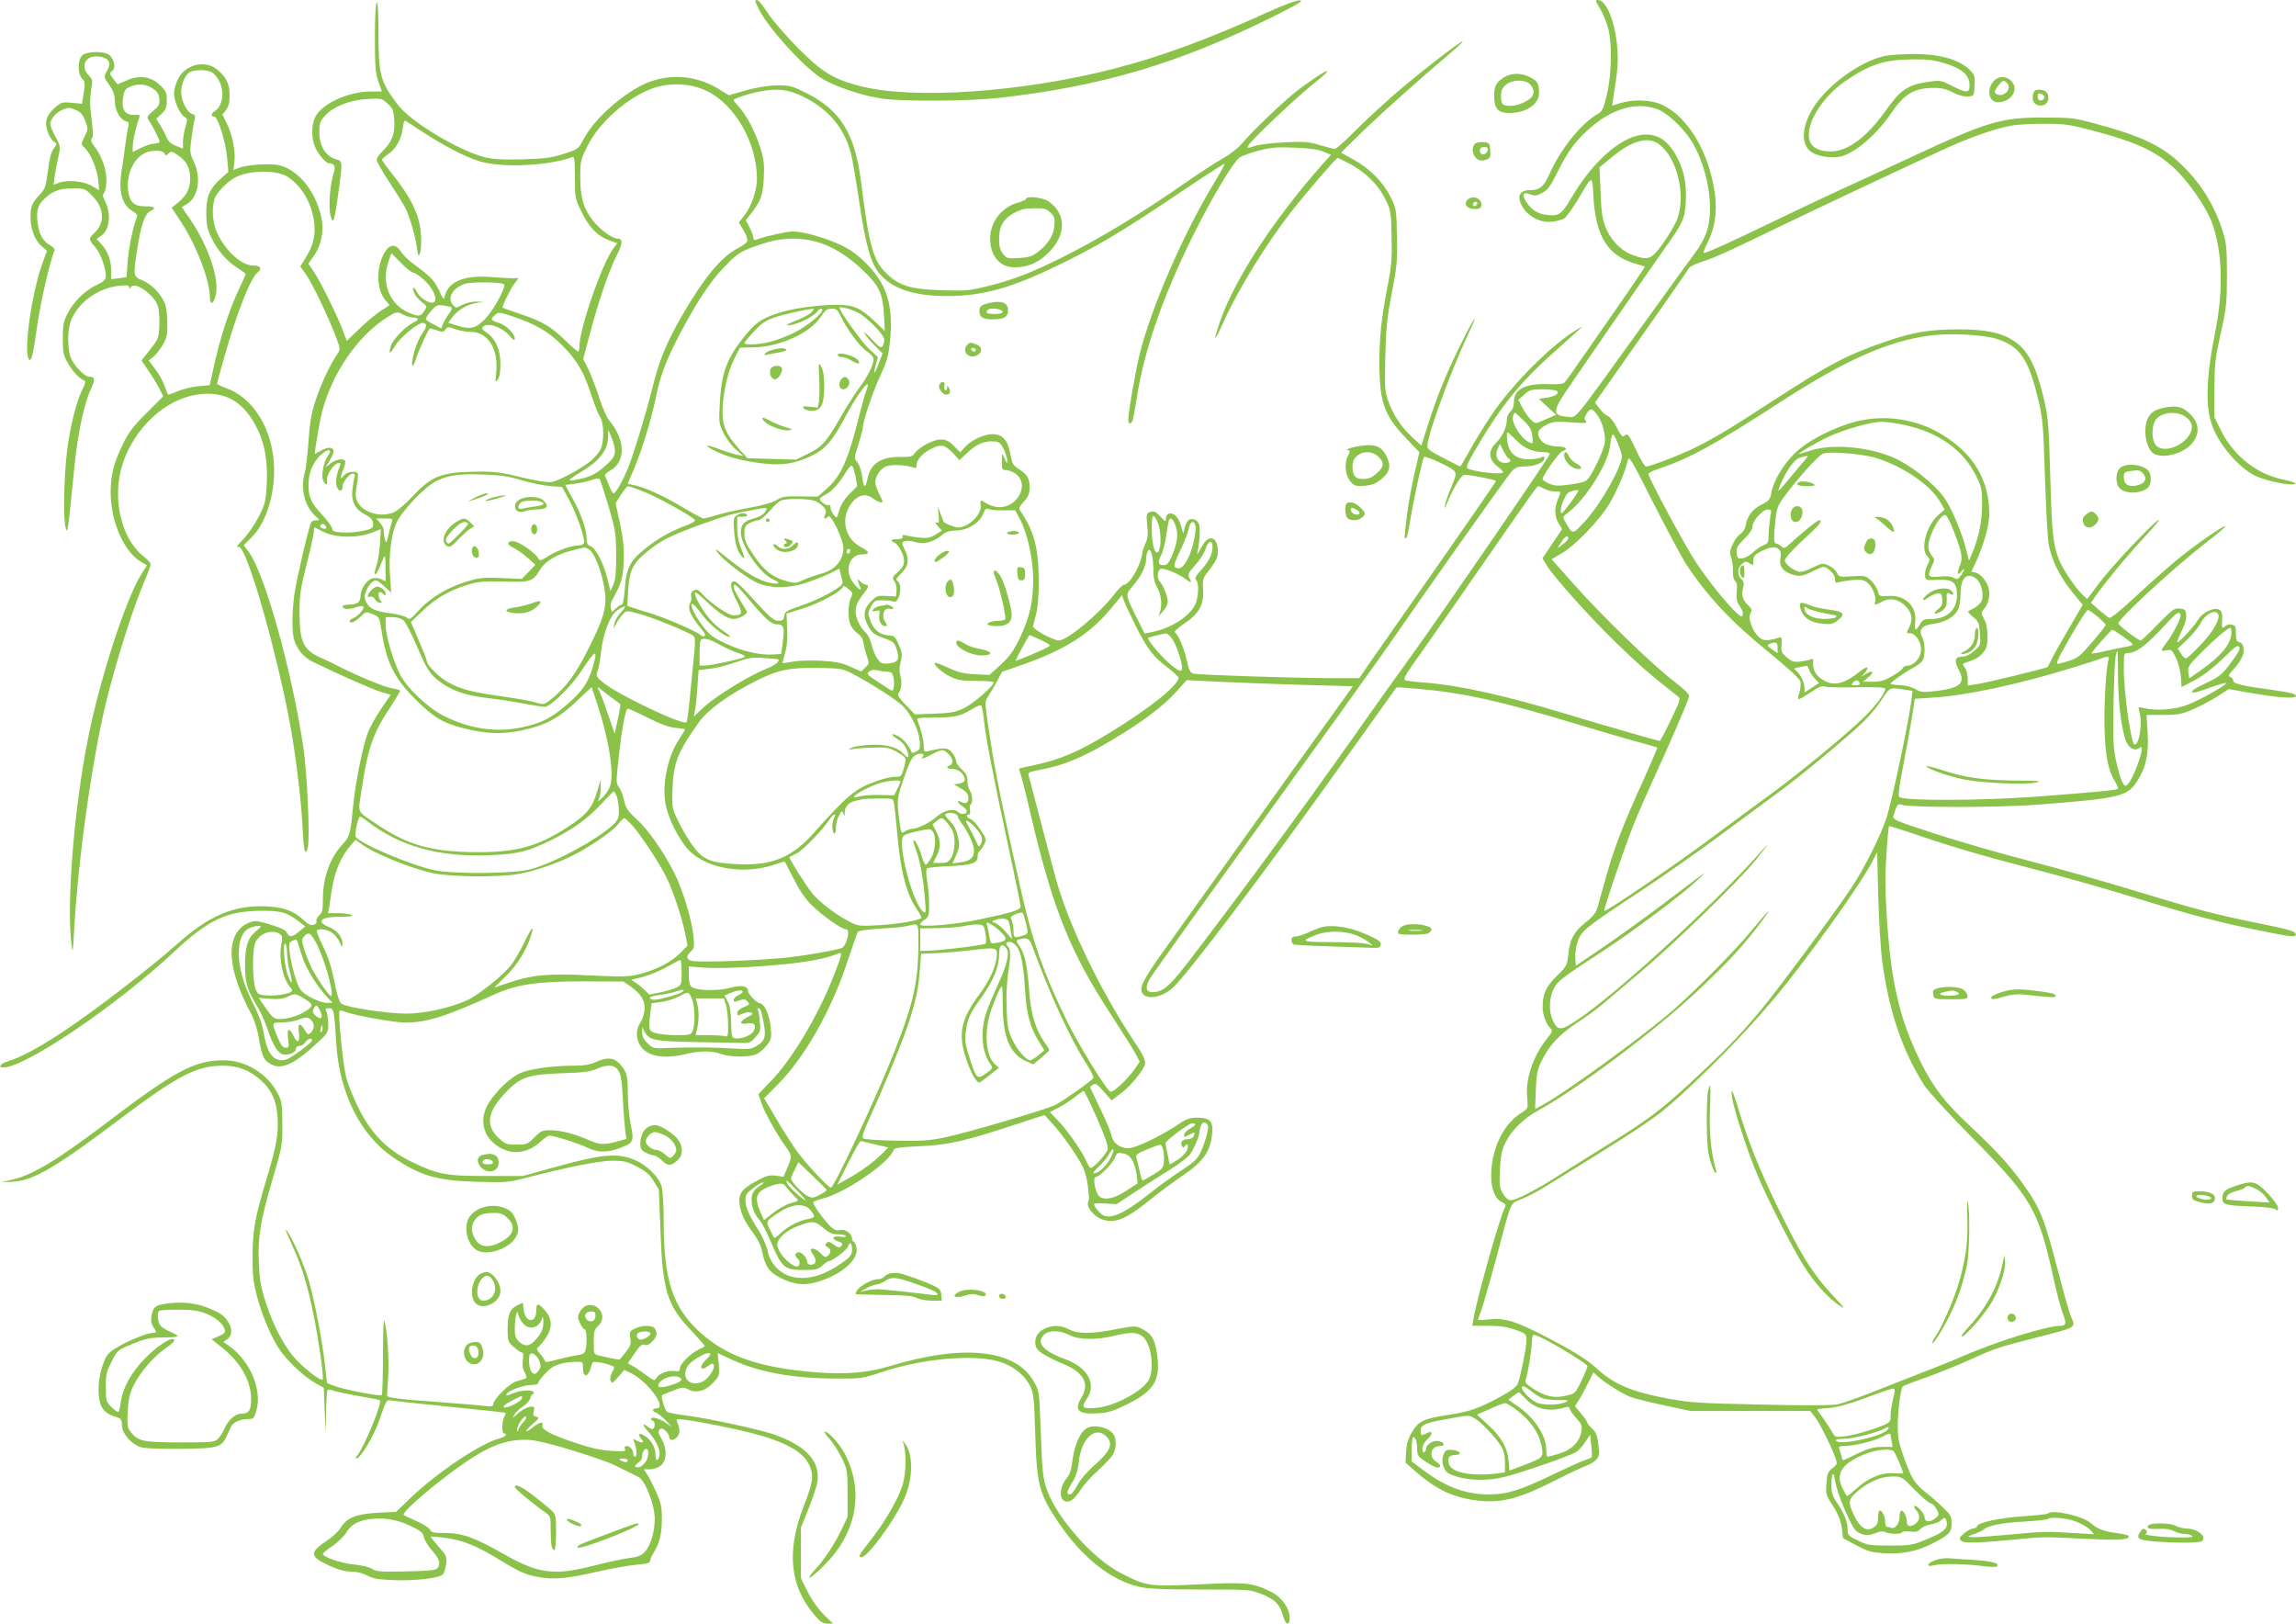 <?xml version="1.0" standalone="no"?>
<!DOCTYPE svg PUBLIC "-//W3C//DTD SVG 20010904//EN"
 "http://www.w3.org/TR/2001/REC-SVG-20010904/DTD/svg10.dtd">
<svg version="1.0" xmlns="http://www.w3.org/2000/svg"
 width="1280pt" height="905pt" viewBox="0 0 1280 905"
 preserveAspectRatio="xMidYMid meet">
<g transform="translate(0,905) scale(0.1,-0.1)"
fill="#8bc34a" stroke="none">
<path d="M4210 9045 c0 -3 11 -27 24 -53 55 -106 255 -324 350 -381 77 -46
232 -97 336 -111 125 -17 489 -14 655 5 573 65 997 192 1524 453 136 68 169
88 148 90 -16 2 -85 -23 -184 -68 -323 -147 -599 -248 -853 -313 -513 -132
-1121 -173 -1414 -97 -150 38 -217 80 -351 216 -66 67 -140 153 -165 192 -25
39 -51 71 -57 71 -7 1 -13 -1 -13 -4z"/>
<path d="M8920 9002 c16 -26 36 -75 45 -107 23 -88 20 -255 -6 -369 -20 -84
-25 -95 -53 -112 -92 -53 -205 -194 -266 -330 -34 -76 -55 -94 -113 -94 -60 0
-74 -41 -34 -101 33 -50 100 -82 159 -75 25 3 56 11 68 18 12 7 45 54 75 103
86 145 81 144 88 19 13 -219 78 -326 226 -371 31 -9 58 -18 60 -19 2 -2 -42
-67 -96 -146 -55 -79 -153 -219 -218 -313 -64 -93 -123 -177 -131 -185 -10
-11 -34 -13 -96 -11 -126 4 -188 -29 -188 -99 0 -24 -7 -43 -20 -55 -12 -11
-20 -31 -20 -49 0 -39 -26 -92 -63 -128 -41 -41 -38 -89 8 -125 19 -15 35 -31
35 -35 0 -16 -167 2 -198 21 -10 6 0 30 36 92 143 247 252 384 441 552 58 52
120 107 136 122 l30 27 -30 -17 c-140 -81 -363 -304 -481 -480 -44 -66 -100
-157 -124 -202 -25 -46 -47 -83 -50 -83 -3 1 -45 22 -95 48 -82 43 -90 49 -87
74 7 72 134 418 223 606 71 152 43 115 -39 -50 -81 -164 -130 -285 -182 -448
l-36 -114 -52 48 c-62 58 -105 123 -133 202 -19 54 -20 75 -16 249 4 159 10
217 37 354 28 148 31 179 28 316 -3 147 -4 152 -35 216 -41 83 -117 160 -208
210 l-69 38 114 112 c110 107 343 315 497 444 39 33 70 62 67 64 -7 7 -268
-196 -395 -308 -68 -60 -164 -150 -214 -200 -49 -50 -96 -91 -103 -91 -8 0
-45 10 -84 21 -61 19 -86 21 -192 16 -66 -3 -142 -12 -168 -20 -44 -14 -47
-14 -39 2 16 29 264 265 354 336 149 118 92 99 -73 -24 -72 -54 -251 -224
-322 -307 -19 -22 -66 -58 -104 -79 -38 -21 -125 -78 -194 -126 -262 -182
-482 -315 -701 -425 -167 -83 -274 -125 -413 -159 -101 -25 -121 -27 -255 -23
-178 6 -240 25 -312 97 -72 71 -95 156 -139 510 -34 267 -115 398 -306 493
-81 40 -92 43 -164 42 -51 -1 -110 -11 -172 -28 l-95 -27 -49 30 c-115 74
-247 91 -375 51 -130 -40 -321 -201 -385 -325 -29 -55 -30 -56 -109 -82 -68
-22 -102 -27 -231 -31 -117 -3 -164 0 -213 12 -147 38 -411 197 -483 292 -98
129 -108 165 -108 402 0 113 -3 171 -10 167 -6 -4 -10 -80 -10 -194 0 -160 3
-196 19 -244 l20 -57 -63 0 c-123 0 -271 -68 -308 -141 -22 -42 -23 -118 -2
-167 16 -40 61 -92 78 -92 30 -1 38 -17 27 -52 -21 -63 -31 -189 -19 -237 15
-59 22 -40 44 121 25 178 24 180 -10 189 -61 17 -96 74 -96 158 0 41 5 56 30
84 45 52 136 88 235 95 80 5 83 4 115 -25 31 -27 34 -37 38 -95 5 -74 -14
-122 -67 -172 -17 -17 -31 -37 -31 -47 0 -9 31 -65 70 -123 38 -58 78 -123 89
-143 24 -48 58 -162 66 -228 7 -46 8 -48 17 -25 5 14 8 60 5 102 -7 111 -56
210 -174 356 -24 30 -43 57 -43 62 0 4 16 18 34 31 43 29 72 79 81 142 3 27 9
47 13 45 4 -2 46 -29 93 -60 124 -81 243 -143 323 -167 125 -38 386 -26 517
24 11 4 14 -16 14 -113 0 -116 1 -119 37 -193 43 -87 87 -133 152 -158 l47
-17 -19 -25 c-63 -80 -192 -450 -192 -551 0 -16 -3 -28 -7 -28 -3 0 -36 28
-72 63 -82 79 -130 107 -251 147 -52 18 -96 33 -98 35 -5 5 42 102 65 133 l24
32 -33 -1 c-18 0 -74 3 -124 7 -144 11 -232 -25 -253 -102 -7 -28 -8 -28 -33
27 -25 54 -47 78 -148 152 -25 18 -54 47 -65 65 -36 56 -80 37 -110 -47 -29
-83 -17 -181 27 -228 12 -13 20 -24 17 -26 -2 -2 -23 -15 -47 -30 -23 -15 -76
-59 -116 -97 l-73 -70 -22 59 c-29 79 -125 273 -162 327 l-30 44 30 43 c42 58
59 140 43 213 -26 124 -100 231 -190 276 -39 19 -62 23 -132 22 -47 -1 -104
-8 -127 -16 l-42 -15 6 46 c7 59 -12 152 -43 214 l-24 49 20 25 c14 19 20 41
20 80 0 64 -16 99 -65 142 -68 59 -180 35 -222 -49 -13 -24 -23 -60 -23 -80 0
-43 32 -115 58 -131 18 -11 18 -15 6 -57 -8 -25 -14 -62 -14 -83 l0 -37 -39
15 c-28 11 -43 25 -52 47 -7 17 -23 47 -35 67 l-23 37 30 28 c24 23 29 36 29
75 0 40 -5 52 -32 79 -55 55 -119 65 -197 30 -24 -11 -44 -20 -45 -20 -1 0
-12 14 -25 31 -21 28 -22 31 -6 43 23 16 12 70 -18 91 -28 20 -116 20 -145 -1
-29 -20 -32 -104 -4 -132 16 -16 17 -26 9 -79 l-10 -61 -57 5 c-50 5 -59 3
-89 -23 -51 -42 -65 -83 -46 -136 8 -24 23 -49 34 -56 20 -14 20 -14 0 -41
-14 -19 -24 -57 -32 -124 -11 -86 -15 -100 -43 -129 -44 -46 -54 -69 -54 -126
0 -68 24 -132 61 -163 l31 -27 -25 -68 c-60 -167 -106 -488 -77 -534 14 -23
24 15 49 195 20 134 69 347 94 405 5 10 -3 20 -22 32 -43 24 -65 64 -72 132
-7 67 3 96 43 132 43 40 84 54 154 54 65 0 68 -1 109 -42 67 -68 71 -151 11
-207 -33 -31 -33 -36 4 -77 30 -35 60 -117 60 -163 -1 -21 -10 -30 -52 -50
-65 -30 -129 -94 -162 -160 -22 -43 -26 -64 -26 -138 0 -79 3 -93 30 -139 27
-48 65 -87 92 -96 6 -2 3 -19 -11 -45 -34 -68 -68 -200 -86 -338 -19 -144 -24
-393 -8 -440 10 -32 11 -26 48 345 18 179 53 348 90 427 27 59 26 73 -7 73
-29 0 -95 72 -107 117 -18 64 -13 162 10 209 46 97 153 170 264 181 43 5 55 3
55 -8 0 -12 2 -12 9 0 22 35 130 -40 151 -105 7 -20 10 -69 8 -109 -3 -69 -5
-75 -51 -133 l-48 -61 39 -58 c22 -32 49 -77 61 -100 l21 -42 -93 -93 c-77
-77 -100 -108 -134 -178 -50 -104 -67 -172 -66 -271 2 -160 75 -325 168 -380
l34 -20 -29 -46 c-87 -136 -234 -589 -300 -922 -78 -395 -120 -921 -91 -1151
6 -47 8 -36 14 79 21 392 100 954 178 1274 56 231 151 530 215 679 19 44 34
86 34 93 0 7 -16 25 -35 40 -130 98 -183 329 -121 520 64 197 234 357 411 385
159 25 267 -37 344 -199 39 -84 55 -182 48 -305 -5 -89 -9 -107 -43 -173 -20
-40 -57 -94 -80 -120 -47 -50 -50 -54 -34 -51 47 12 242 -688 304 -1088 27
-174 46 -345 53 -481 6 -128 15 -162 29 -107 13 51 -4 425 -26 566 -64 424
-213 956 -301 1078 l-30 41 41 41 c85 82 137 251 127 413 -12 202 -118 369
-267 422 -28 10 -50 21 -50 25 0 4 20 76 44 160 68 238 142 426 180 457 29 24
19 41 -23 41 -66 0 -157 84 -203 188 -26 58 -29 153 -6 197 20 37 73 88 114
108 81 41 234 40 293 -2 77 -55 127 -141 142 -246 10 -74 -4 -135 -49 -205
l-28 -45 34 -48 c33 -46 129 -247 170 -358 20 -56 20 -56 1 -85 -40 -58 -91
-168 -120 -257 -24 -72 -32 -122 -39 -227 -6 -74 -14 -151 -20 -170 -26 -91
-4 -188 57 -245 27 -24 27 -25 6 -25 -12 0 -25 -5 -28 -11 -12 -19 -83 -322
-94 -402 -14 -102 -14 -215 0 -258 18 -52 53 -93 101 -117 136 -67 331 -153
380 -168 l56 -17 -53 -78 c-29 -42 -63 -103 -75 -135 -28 -77 -67 -267 -80
-396 -17 -170 -19 -179 -61 -225 -71 -78 -109 -184 -109 -308 0 -59 -3 -73
-21 -88 -11 -10 -18 -24 -15 -32 3 -8 -3 -17 -16 -20 -14 -5 -29 1 -52 23 -57
55 -112 75 -211 80 -181 8 -318 -50 -500 -212 -150 -133 -447 -362 -625 -481
-138 -92 -244 -149 -314 -170 -43 -13 -60 -35 -27 -35 122 0 634 347 954 647
189 176 289 224 477 226 114 2 149 -8 216 -59 l36 -28 -34 -28 c-39 -32 -54
-35 -67 -9 -11 19 -31 29 -122 56 -50 14 -61 14 -91 2 -135 -56 -128 -252 17
-517 13 -25 31 -83 39 -132 17 -100 28 -122 73 -143 60 -29 136 11 270 139 39
36 43 45 43 89 0 26 -5 57 -10 68 -9 16 -7 19 14 19 27 0 29 -8 41 -200 17
-272 135 -508 315 -630 153 -104 245 -131 466 -137 159 -5 177 -4 270 20 244
63 414 97 487 97 65 0 84 -4 138 -33 49 -25 70 -43 93 -80 l29 -48 9 -232 c12
-333 37 -414 174 -556 42 -45 75 -83 73 -85 -2 -2 -18 -11 -36 -19 -46 -24
-103 -81 -103 -104 0 -16 -5 -19 -30 -15 -37 5 -87 -14 -101 -39 -9 -18 -13
-16 -62 20 -29 21 -62 44 -75 50 l-22 12 32 47 c37 54 46 62 65 55 19 -8 63
36 63 62 0 11 -5 26 -12 33 -17 17 -73 15 -110 -4 -28 -14 -30 -19 -24 -54 5
-32 1 -43 -25 -76 -17 -22 -32 -40 -34 -42 -1 -2 -22 2 -46 7 -24 5 -56 12
-71 16 -27 5 -28 7 -28 73 0 60 3 71 25 92 33 31 30 75 -6 103 -34 25 -78 13
-98 -28 -12 -24 -11 -32 3 -61 8 -19 20 -34 26 -34 11 0 14 -81 4 -117 -5 -17
-16 -23 -53 -28 -25 -4 -74 -15 -108 -24 -35 -10 -63 -15 -63 -11 0 5 -12 23
-26 40 -23 27 -25 32 -11 43 8 7 27 30 41 51 37 55 35 105 -5 151 -39 44 -49
44 -49 1 0 -73 -61 -72 -70 2 l-5 41 -31 -15 c-42 -20 -54 -51 -54 -133 0 -66
1 -70 35 -100 20 -17 40 -31 46 -31 7 0 8 -14 4 -39 -4 -27 -2 -49 10 -70 12
-25 13 -32 3 -35 -7 -3 -30 -10 -50 -16 -40 -12 -128 -100 -128 -127 0 -13
-10 -14 -52 -9 -29 3 -147 13 -263 22 -203 14 -275 23 -277 34 0 3 2 50 6 105
7 94 -6 272 -22 315 -4 11 -7 -77 -7 -195 0 -117 -3 -217 -7 -221 -9 -9 -214
31 -267 52 l-38 15 -12 107 c-15 128 -51 322 -86 452 -25 91 -96 254 -129 295
-9 11 4 -23 28 -75 58 -125 91 -232 126 -409 30 -151 55 -331 49 -350 -6 -16
-117 71 -166 131 -58 71 -114 181 -153 303 -26 81 -33 122 -37 215 -7 145 10
243 80 479 50 170 52 180 51 296 0 110 -2 124 -26 171 -57 110 -179 184 -301
184 -161 0 -272 -59 -642 -340 -283 -215 -421 -299 -539 -326 l-61 -14 65 3
c113 5 241 79 598 349 323 243 427 297 572 298 88 0 153 -25 218 -85 56 -50
82 -109 89 -198 7 -93 -5 -164 -62 -352 -64 -212 -76 -281 -77 -425 -1 -98 4
-144 22 -215 26 -106 83 -241 127 -305 45 -66 132 -148 194 -185 l54 -31 5
-125 6 -124 2 116 c1 64 5 118 8 122 3 3 17 1 31 -4 13 -5 77 -19 141 -30 64
-11 119 -22 120 -24 14 -14 -90 -267 -126 -307 -8 -10 -11 -18 -5 -18 22 0 98
127 128 215 38 110 40 114 63 109 9 -2 156 -18 327 -35 170 -17 311 -32 313
-34 2 -2 -1 -12 -7 -23 -14 -26 -14 -92 -1 -92 21 0 9 -18 -17 -25 -108 -26
-357 -192 -511 -341 l-74 -71 -102 -5 c-120 -7 -172 -27 -206 -83 -12 -20 -47
-53 -78 -73 -98 -65 -96 -88 12 -138 53 -24 89 -34 123 -34 31 0 63 -8 88 -21
32 -18 62 -23 151 -27 120 -4 251 11 273 32 7 8 15 34 18 58 5 42 2 48 -42 97
-25 29 -45 54 -43 56 2 1 35 -1 73 -6 92 -10 181 -44 291 -112 129 -79 163
-95 239 -108 86 -15 158 -8 328 31 74 17 170 34 213 38 62 5 79 10 79 23 0 8
8 28 18 43 33 49 47 107 47 189 0 69 -5 90 -32 151 -18 39 -40 83 -51 99 l-18
27 34 0 c20 0 46 9 61 21 34 27 36 93 4 149 -18 31 -20 42 -11 51 10 10 17 9
33 -6 11 -10 20 -24 20 -31 0 -23 21 -27 41 -8 21 19 22 46 4 88 -7 17 -4 18
46 12 79 -10 250 -44 362 -72 191 -48 295 -105 329 -181 26 -59 21 -93 -30
-225 -99 -252 -80 -448 59 -611 32 -37 47 -47 72 -47 l31 0 -53 52 c-32 32
-67 82 -89 127 l-37 75 0 141 0 140 44 109 c24 60 46 128 49 152 12 113 -66
196 -245 259 -82 28 -363 89 -487 105 -49 6 -97 15 -106 20 -14 8 -38 89 -28
94 2 1 28 12 59 24 53 21 57 22 88 6 45 -22 98 -6 141 43 31 35 32 39 27 99
l-6 62 82 -38 c146 -68 336 -103 572 -104 147 -1 152 0 261 36 227 76 516 101
656 58 75 -23 139 -73 170 -134 20 -37 23 -63 29 -262 9 -293 21 -339 131
-502 130 -193 289 -319 449 -357 49 -11 130 -15 341 -15 276 0 278 0 343 -26
73 -29 101 -58 118 -121 13 -51 37 -58 37 -11 0 52 -44 115 -100 143 -104 53
-141 57 -405 44 -275 -14 -296 -11 -439 64 -151 78 -347 298 -406 454 -26 69
-29 95 -39 359 -7 199 -7 201 -38 254 -101 179 -393 210 -803 85 -120 -36
-241 -47 -402 -35 -323 25 -509 89 -660 228 -149 138 -198 289 -198 617 0 82
-5 168 -11 190 -16 58 -89 127 -164 155 -90 33 -176 25 -415 -41 l-195 -54
-200 0 c-231 0 -274 8 -424 81 -131 64 -217 150 -289 291 -29 57 -61 136 -72
177 -18 70 -47 362 -37 372 2 3 17 0 32 -6 55 -21 274 -60 336 -60 120 1 225
34 500 159 119 54 237 71 491 71 l223 -1 40 -27 c60 -42 84 -83 78 -135 -3
-23 -14 -54 -24 -69 -27 -39 -24 -94 6 -134 41 -54 130 -68 250 -39 77 19 142
19 195 0 55 -19 162 -19 200 0 16 8 41 31 56 50 24 32 26 41 21 95 -6 70 -34
134 -61 138 -21 4 -65 51 -66 69 0 28 -39 34 -100 17 -68 -19 -188 -16 -214 5
-11 9 -16 30 -16 64 l0 50 89 -7 c100 -7 361 7 528 29 100 14 165 29 216 50
26 11 22 -5 -29 -134 -88 -220 -228 -455 -347 -578 l-69 -72 16 -48 c17 -51
88 -179 138 -247 34 -47 34 -53 7 -116 l-21 -49 -43 6 c-36 4 -53 0 -104 -28
-85 -45 -105 -71 -98 -131 6 -51 29 -99 82 -169 22 -30 39 -66 45 -99 15 -78
38 -111 101 -143 78 -40 141 -45 223 -17 126 42 214 122 201 185 -3 17 -10 32
-15 33 -6 2 -10 10 -10 18 0 27 -38 55 -66 48 -18 -5 -32 0 -51 17 -38 36
-105 128 -99 138 3 5 27 14 52 20 127 32 372 200 396 271 4 12 35 16 144 21
160 7 250 27 523 117 l174 57 49 -54 c53 -58 133 -172 165 -236 11 -22 23 -67
27 -100 9 -79 9 -78 2 -96 -11 -27 35 -83 81 -97 69 -22 128 1 254 102 58 47
147 113 199 148 108 74 147 129 157 223 8 74 -10 95 -81 95 -42 0 -61 -6 -102
-34 -101 -68 -242 -136 -283 -136 -48 0 -87 29 -95 72 -3 18 -31 84 -61 146
-30 62 -55 115 -57 119 -2 3 5 11 15 17 15 9 24 3 61 -39 l43 -49 55 42 c31
23 75 70 98 103 50 72 53 61 -50 219 -169 261 -325 583 -400 825 -12 39 -52
189 -90 335 -38 146 -72 274 -75 286 -6 18 0 21 62 33 132 24 236 67 402 166
176 105 282 185 364 275 l53 59 199 -10 c110 -5 319 -13 464 -17 l263 -7 -172
-240 c-95 -132 -294 -411 -443 -620 -149 -209 -326 -456 -393 -550 -146 -201
-178 -257 -170 -290 13 -51 106 -41 172 17 79 70 502 629 943 1248 167 234
305 426 306 428 2 2 58 -2 126 -8 248 -22 451 -67 869 -193 135 -41 292 -87
350 -102 58 -16 107 -30 109 -32 2 -1 -35 -87 -81 -190 -109 -239 -160 -372
-203 -526 -19 -67 -40 -143 -47 -168 -10 -37 -24 -55 -68 -90 -66 -53 -88 -94
-97 -179 -6 -61 -9 -66 -64 -120 -60 -59 -79 -100 -79 -173 0 -42 19 -95 43
-118 14 -14 12 -20 -20 -60 -77 -97 -119 -222 -109 -326 5 -62 5 -62 -28 -83
-87 -53 -147 -155 -167 -279 -17 -113 4 -199 56 -223 20 -9 22 -14 14 -30 -28
-51 -159 -519 -176 -626 l-5 -32 88 0 c67 0 105 -6 152 -22 60 -22 62 -24 62
-58 0 -40 -33 -201 -48 -242 -8 -18 -36 -40 -97 -73 -119 -65 -171 -83 -287
-101 -141 -21 -171 -35 -207 -98 -22 -38 -30 -66 -32 -110 l-3 -59 50 -44
c126 -112 230 -158 381 -170 115 -8 213 19 393 110 80 41 161 79 181 86 20 6
45 22 57 34 18 20 20 29 13 85 -6 50 -13 68 -34 88 -15 14 -27 29 -27 33 0 5
-16 28 -35 51 l-35 42 21 32 c11 17 34 59 51 94 l31 63 26 -24 c34 -32 127
-91 177 -112 21 -9 107 -30 189 -48 l150 -32 333 0 334 0 24 -30 c25 -31 91
-161 115 -228 13 -37 13 -38 -16 -61 -25 -20 -29 -31 -33 -85 -4 -53 -1 -66
20 -99 44 -65 61 -105 67 -156 l6 -50 73 -39 c66 -35 84 -40 160 -45 99 -5
180 11 264 54 94 48 108 62 108 112 0 40 -5 49 -49 90 -26 26 -69 63 -93 82
-62 47 -83 81 -123 194 -29 81 -35 111 -35 179 0 84 16 207 28 219 4 4 63 27
132 51 69 25 177 68 240 97 144 65 160 70 355 120 253 65 238 56 209 125 -8
20 -38 123 -65 229 -83 320 -104 372 -204 511 -75 104 -149 185 -298 324 -134
125 -203 215 -271 355 -119 243 -164 442 -188 817 -9 143 -9 235 -1 342 5 81
12 149 14 151 2 3 56 -14 119 -35 213 -74 404 -130 690 -204 157 -40 411 -112
565 -160 310 -95 475 -139 703 -184 177 -36 195 -37 190 -15 -2 13 -46 25
-193 55 -246 49 -356 78 -717 188 -163 50 -426 124 -585 165 -158 41 -393 109
-521 151 -221 72 -233 77 -226 98 19 61 24 69 42 62 40 -17 536 -17 752 -1
468 36 509 46 564 131 49 74 66 151 59 267 l-6 103 94 0 c84 0 102 4 169 33
41 18 102 51 135 72 l60 39 108 -19 c162 -29 267 -37 267 -19 0 11 -31 19
-123 32 -174 23 -227 36 -227 53 0 8 -7 17 -16 21 -13 5 -11 10 9 32 49 53 68
90 65 123 -2 22 -9 34 -23 38 -16 4 -20 13 -20 50 0 40 -3 45 -24 48 -13 2
-28 -1 -34 -7 -19 -19 -22 -12 -19 32 3 31 -1 47 -12 56 -25 21 -96 -10 -121
-52 -22 -37 -104 -127 -116 -127 -4 0 6 27 22 60 20 39 29 71 27 92 -3 29 -7
33 -36 36 -31 3 -41 -5 -122 -87 -48 -50 -91 -91 -95 -91 -15 0 -125 84 -125
95 0 27 312 314 493 454 60 46 106 85 103 88 -7 8 -179 -112 -275 -192 -49
-41 -151 -131 -225 -200 -95 -88 -140 -124 -149 -118 -8 4 -33 25 -57 45 l-43
38 26 38 c54 77 180 230 275 331 53 57 87 99 76 93 -35 -19 -256 -253 -329
-349 l-69 -92 -24 22 c-41 38 -113 145 -134 199 -33 88 -39 143 -48 468 -8
281 -12 326 -34 420 -44 188 -88 275 -166 328 -71 48 -163 67 -315 66 -158 0
-252 -16 -403 -68 -214 -74 -311 -124 -622 -326 -246 -160 -324 -207 -436
-263 -86 -43 -252 -107 -278 -107 -7 0 -32 41 -54 90 -42 90 -49 99 -69 79 -7
-7 -19 7 -39 47 -15 31 -38 60 -49 64 -12 4 -33 23 -47 42 l-26 34 260 370
c143 203 262 374 265 381 3 7 35 22 71 34 81 27 132 50 467 212 242 116 515
245 865 407 146 68 291 120 388 139 29 6 112 11 185 11 118 0 145 -4 262 -35
257 -67 363 -116 471 -217 75 -71 172 -211 204 -295 60 -161 67 -378 19 -616
-51 -256 -56 -420 -13 -527 41 -106 144 -224 233 -270 45 -23 155 -50 205 -50
44 0 22 13 -45 27 -146 29 -276 132 -346 271 l-38 77 0 155 c1 140 4 170 35
310 32 143 35 168 35 325 0 151 -3 179 -23 245 -48 152 -130 281 -248 389
-102 93 -221 148 -467 213 -114 31 -132 33 -287 33 -236 0 -312 -23 -740 -223
-124 -57 -301 -140 -395 -182 -93 -43 -264 -124 -380 -180 -214 -104 -360
-170 -376 -170 -5 0 4 26 21 58 40 79 54 172 40 275 -32 228 -149 425 -292
492 -62 29 -157 33 -233 11 l-47 -15 5 37 c25 158 29 197 24 277 -10 145 -60
275 -108 275 -17 0 -16 -4 11 -48z m-8323 -283 c17 -15 17 -35 -3 -69 -16 -27
-16 -29 15 -73 23 -34 31 -57 31 -89 0 -50 28 -103 60 -113 17 -5 20 -12 16
-28 -4 -12 -11 -58 -17 -102 -6 -44 -15 -110 -21 -147 -19 -116 2 -192 63
-226 19 -12 27 -22 22 -32 -19 -45 -45 -166 -51 -245 l-7 -90 -42 -6 -43 -5 0
48 c0 57 -21 112 -57 150 l-25 26 25 17 c49 32 59 124 21 197 -12 23 -13 32
-3 44 7 8 12 41 12 73 -1 63 -26 132 -68 187 -16 21 -21 34 -13 42 9 9 8 35
-8 167 -3 28 -1 75 4 105 10 52 9 57 -15 81 -32 34 -29 78 7 97 27 13 74 9 97
-9z m587 -74 c70 -53 75 -178 9 -218 -17 -11 -17 -27 2 -27 20 0 65 -147 72
-236 l6 -72 -42 -38 c-63 -56 -81 -99 -81 -191 0 -62 5 -89 26 -133 34 -72 84
-132 144 -171 28 -18 50 -34 50 -37 0 -2 -15 -36 -34 -76 -61 -127 -111 -285
-150 -467 l-17 -76 -64 -6 c-35 -3 -87 -16 -115 -28 -28 -12 -52 -20 -54 -18
-1 2 -10 26 -20 52 -10 27 -34 69 -53 93 l-34 45 26 20 c14 11 37 41 52 66 23
39 27 57 26 122 0 45 -6 90 -15 112 -23 54 -73 105 -123 126 -53 21 -53 24
-30 173 19 130 43 199 72 213 37 17 27 27 -27 27 -62 0 -86 21 -95 84 -14 93
32 190 102 217 39 14 93 11 100 -6 5 -14 7 -14 22 -1 15 14 21 13 54 -10 47
-31 67 -71 67 -129 0 -57 -19 -94 -66 -133 l-37 -30 47 -71 c89 -134 166 -332
166 -428 0 -50 23 -37 34 19 18 91 -46 273 -146 419 l-45 65 28 16 c64 37 83
145 39 237 -22 49 -23 55 -12 134 6 45 14 92 18 104 4 16 1 23 -15 28 -28 8
-61 74 -61 120 0 49 25 104 52 115 35 14 101 11 122 -5z m-333 -88 c27 -18 35
-31 37 -59 3 -31 -2 -40 -35 -67 -32 -27 -36 -34 -25 -49 20 -29 62 -111 62
-122 0 -5 -13 -10 -28 -10 -16 0 -50 -11 -75 -24 l-47 -23 0 31 c0 30 20 119
36 159 5 15 2 18 -12 17 -64 -7 -89 24 -78 95 6 40 11 49 38 61 46 20 89 17
127 -9z m3091 -15 c157 -77 277 -288 278 -488 0 -65 -32 -158 -71 -206 l-30
-38 27 -45 c14 -25 24 -52 20 -60 -3 -8 -27 -25 -53 -39 -91 -46 -190 -166
-314 -381 -83 -145 -123 -241 -160 -389 -38 -153 -102 -363 -134 -445 -28 -72
-72 -151 -84 -151 -5 0 -17 21 -27 47 -11 27 -20 51 -22 54 -2 4 13 16 33 28
85 50 81 171 -9 278 -14 16 -39 74 -56 129 -18 54 -45 125 -60 156 l-29 57 35
131 c47 180 108 358 150 442 37 73 38 98 6 98 -29 0 -96 50 -136 100 -53 67
-71 128 -71 241 0 90 2 99 39 173 65 133 225 274 366 324 98 34 212 28 302
-16z m534 -30 c142 -69 231 -175 268 -317 8 -33 29 -154 46 -269 36 -244 65
-345 114 -402 72 -85 191 -124 378 -124 195 0 355 44 616 171 214 103 352 185
666 396 142 96 260 172 263 170 2 -2 -26 -53 -62 -113 -170 -281 -345 -685
-410 -942 -24 -94 -65 -331 -65 -372 0 -24 15 -27 24 -5 3 9 13 62 22 118 42
274 143 565 314 912 106 213 223 409 261 437 13 10 62 27 108 39 70 18 104 20
200 16 78 -3 130 -10 158 -22 l43 -18 -53 -59 c-294 -335 -508 -673 -581 -917
-22 -74 -12 -60 43 61 79 173 232 421 369 597 78 100 251 301 259 301 3 0 32
-15 66 -32 90 -48 161 -118 199 -196 32 -64 33 -71 36 -209 3 -121 0 -162 -22
-275 -36 -190 -46 -284 -46 -438 1 -212 27 -285 148 -412 l75 -79 -27 -116
c-15 -64 -34 -168 -42 -232 -16 -135 -16 -131 -6 -131 5 0 14 37 21 83 18 115
71 360 80 370 5 4 47 -11 95 -35 97 -48 95 -42 53 -143 -14 -33 -28 -73 -31
-90 -5 -25 -3 -23 11 10 41 97 81 160 99 159 50 -4 174 -29 174 -35 0 -4 -148
-218 -328 -476 -180 -257 -352 -503 -381 -545 l-53 -78 -162 0 c-189 0 -731
18 -762 25 -18 4 -25 18 -38 75 -16 70 -47 143 -66 155 -6 4 17 26 52 49 83
55 111 106 105 191 -3 57 -2 62 35 108 21 27 41 59 44 72 9 37 0 87 -18 99
-25 15 -48 -1 -76 -55 -13 -25 -20 -33 -17 -19 12 51 17 129 11 153 -7 29 -40
44 -61 27 -7 -6 -17 -26 -21 -43 l-7 -32 -14 47 c-14 48 -42 74 -69 64 -8 -3
-14 -15 -14 -27 0 -19 -2 -19 -29 10 -30 32 -38 35 -66 25 -13 -6 -15 -17 -9
-74 5 -50 2 -74 -9 -96 -8 -16 -18 -47 -21 -69 -13 -70 -71 -165 -102 -165 -6
0 -31 -25 -54 -55 -83 -108 -261 -255 -307 -255 -34 1 -148 64 -144 80 2 8 10
40 18 70 9 34 14 104 14 185 -1 181 -27 278 -103 387 -10 13 -6 23 20 52 25
28 32 46 32 77 0 52 -12 74 -58 103 -34 21 -39 30 -50 87 -14 77 -43 109 -100
109 -49 -1 -115 -32 -151 -70 l-28 -31 -35 35 c-29 29 -44 36 -75 36 -42 0
-119 -42 -145 -78 -11 -17 -24 -20 -83 -19 -106 1 -164 -39 -180 -126 -10 -52
-21 -46 -28 15 -4 29 -15 64 -26 79 -20 26 -20 27 5 103 13 42 24 83 24 90 0
35 55 201 96 288 39 84 47 111 56 200 19 195 -17 313 -132 429 -47 47 -86 76
-140 102 -86 41 -213 77 -269 77 -34 0 -159 -28 -203 -45 -13 -5 -18 -2 -18 9
0 9 -9 35 -21 58 l-21 41 21 26 c62 78 75 112 79 208 4 79 1 105 -21 175 -27
85 -79 183 -123 229 -13 14 -24 28 -24 31 0 8 83 36 141 47 102 20 160 14 245
-27z m4760 -69 c63 -21 167 -124 211 -208 82 -157 110 -367 64 -487 -12 -31
-38 -78 -59 -105 -20 -26 -162 -221 -314 -433 -389 -539 -344 -486 -405 -482
-75 5 -76 31 -9 131 115 170 450 655 536 777 124 173 133 192 138 290 5 94 -8
167 -44 238 -47 95 -102 136 -179 136 -124 0 -288 -139 -411 -347 -60 -101
-73 -110 -146 -100 -48 6 -86 32 -111 75 -24 40 -16 54 23 39 26 -10 37 -9 68
8 30 16 46 37 82 110 57 114 94 167 162 231 131 124 270 169 394 127z m-8812
-7 c26 -11 38 -25 51 -60 17 -44 17 -46 -4 -88 -20 -42 -20 -42 -1 -60 34 -32
70 -115 77 -178 l6 -60 -44 25 c-48 27 -134 34 -184 15 l-26 -10 6 48 c4 26
13 74 20 106 13 59 13 61 -16 114 -16 30 -29 62 -29 71 0 26 30 62 64 77 39
17 40 17 80 0z m8822 -188 c102 -70 155 -285 104 -420 -11 -29 -46 -89 -78
-133 -65 -91 -81 -98 -165 -68 -70 24 -128 84 -157 159 -18 47 -23 87 -27 195
l-6 136 64 53 c115 96 202 121 265 78z m-4701 -544 c87 -22 177 -76 263 -158
93 -88 113 -129 120 -251 l5 -90 -60 57 c-78 73 -118 90 -213 89 -94 -1 -218
-17 -290 -37 -103 -29 -146 -53 -195 -110 -119 -138 -153 -223 -162 -401 -6
-107 -5 -114 21 -167 15 -31 46 -72 69 -92 l42 -36 -35 7 c-19 4 -64 18 -99
31 -76 29 -91 25 -29 -7 65 -34 152 -57 260 -71 119 -15 193 -3 288 44 76 39
113 83 192 232 69 128 140 214 108 130 -7 -16 -25 -83 -42 -149 -61 -243 -100
-330 -182 -402 l-47 -41 -97 1 c-84 2 -102 -1 -132 -20 -22 -14 -80 -30 -150
-43 -63 -11 -144 -29 -180 -40 -36 -11 -71 -20 -78 -20 -7 0 -58 28 -114 61
-106 64 -215 114 -274 125 -18 3 -34 7 -34 8 0 1 16 40 36 86 45 108 98 281
123 407 22 110 57 200 134 347 89 169 167 287 241 364 81 84 92 91 213 132
103 35 203 39 298 14z m-2241 -174 c9 0 36 -18 61 -41 48 -44 75 -103 56 -122
-17 -17 -77 17 -96 54 -19 36 -30 34 -16 -3 5 -14 24 -37 41 -50 32 -25 32
-26 15 -52 -20 -30 -32 -32 -83 -10 -110 45 -158 165 -116 287 l16 46 53 -54
c29 -30 61 -55 69 -55z m505 -64 c16 -10 -54 -141 -104 -193 -51 -53 -82 -61
-152 -39 l-54 17 24 32 c31 41 80 69 132 78 l40 6 -40 2 c-23 0 -56 -7 -77
-18 -34 -19 -37 -19 -52 -2 -35 39 -4 95 66 119 34 12 197 10 217 -2z m-291
-130 c3 -4 -4 -20 -16 -36 -12 -16 -27 -41 -32 -55 l-10 -26 -39 21 c-22 11
-42 24 -46 29 -3 6 9 26 27 46 29 34 36 37 71 32 21 -3 41 -8 45 -11z m2264
-28 c51 -25 148 -125 148 -152 0 -11 -5 -28 -10 -36 -9 -12 -19 -5 -61 40 -28
30 -45 44 -39 31 7 -13 32 -43 56 -67 l44 -44 -21 -56 c-24 -64 -33 -68 -16
-6 l11 42 -51 47 c-41 39 -163 209 -163 228 0 9 65 -8 102 -27z m-256 3 c-10
-11 -43 -29 -74 -42 -74 -29 -86 -40 -31 -28 51 12 124 52 137 75 5 9 15 14
23 12 24 -9 -74 -93 -153 -132 -40 -20 -100 -43 -133 -51 -62 -16 -145 -20
-145 -7 0 4 24 33 53 64 41 45 65 61 113 78 48 17 169 44 218 49 5 1 1 -8 -8
-18z m158 -18 c35 -75 109 -175 147 -200 25 -17 39 -33 39 -47 -1 -32 -32 -94
-82 -161 -24 -33 -71 -106 -103 -163 -79 -137 -102 -163 -180 -201 l-67 -33
-136 4 -135 4 -49 54 c-72 82 -92 129 -90 213 3 100 29 213 65 286 l32 63 80
2 c143 3 312 80 370 169 25 38 35 46 61 46 25 1 33 -5 48 -36z m-2434 2 c14
-8 37 -14 53 -15 34 0 35 -13 2 -28 -43 -20 -113 -92 -125 -128 -17 -52 -6
-51 24 0 25 44 125 126 152 126 24 0 25 -20 4 -49 -27 -40 -49 -93 -59 -147
-11 -56 2 -57 19 -1 10 34 64 153 75 165 2 2 20 -2 39 -9 32 -11 37 -11 49 4
11 16 16 17 56 2 24 -8 62 -15 85 -15 97 0 157 -96 142 -229 -5 -51 -4 -54 9
-37 10 13 15 43 15 86 0 79 -28 144 -77 176 -24 16 -29 24 -20 33 26 26 106
-2 149 -52 20 -23 27 -27 28 -15 0 28 -49 77 -91 89 -44 14 -47 19 -20 43 19
17 23 17 88 -4 137 -45 209 -86 289 -167 83 -84 119 -146 163 -282 16 -48 36
-100 46 -114 23 -35 24 -141 2 -184 -9 -17 -33 -44 -52 -61 -58 -47 -181 -113
-222 -119 -24 -3 -85 7 -168 27 -112 28 -145 32 -250 31 -193 -2 -250 -24
-359 -142 -35 -38 -81 -76 -101 -85 -72 -30 -170 -2 -201 57 -13 26 -14 41 -5
92 6 33 8 64 5 68 -11 18 -63 9 -78 -13 -20 -28 -21 -8 -1 38 8 20 12 40 9 45
-10 16 -51 9 -80 -13 l-29 -23 23 38 c12 21 22 44 22 52 0 23 -32 26 -67 5
-19 -11 -36 -20 -37 -20 -5 0 24 172 39 232 54 214 198 424 360 527 55 35 60
36 95 16z m8882 -134 c131 -42 178 -112 234 -351 22 -92 26 -142 34 -410 6
-168 14 -336 20 -375 13 -89 62 -189 135 -278 l56 -68 -74 -127 c-41 -70 -85
-147 -97 -172 -12 -25 -24 -46 -25 -48 -5 -6 -350 -90 -397 -96 l-48 -7 0 38
c0 21 -7 49 -16 61 -14 20 -14 23 3 28 56 18 76 29 98 56 21 24 25 40 25 91 0
42 -6 74 -19 97 -18 35 -18 35 5 63 26 31 32 92 13 130 -19 37 -51 67 -72 67
-10 0 -17 3 -15 8 57 111 98 243 98 316 0 193 -90 341 -272 449 -137 82 -313
107 -468 68 -132 -34 -273 -107 -347 -180 -65 -65 -119 -157 -129 -223 -6 -32
-13 -40 -50 -59 -51 -24 -83 -64 -91 -114 -3 -21 -15 -40 -30 -51 -14 -8 -33
-35 -44 -59 -16 -35 -17 -48 -8 -72 6 -15 11 -49 10 -74 -1 -29 3 -50 12 -57
10 -9 13 -27 9 -61 -3 -40 0 -56 18 -81 12 -17 19 -38 16 -47 -6 -14 -11 -12
-37 13 -55 51 -156 178 -221 275 -61 91 -268 475 -268 497 0 6 24 18 53 28
169 55 309 131 678 370 362 235 599 341 834 373 111 16 299 6 377 -18z m-2454
-290 c20 -12 -9 -32 -58 -38 l-41 -6 48 -45 48 -44 -25 -11 c-14 -6 -40 -17
-58 -25 -31 -14 -34 -13 -57 8 -13 12 -34 42 -47 66 l-23 45 33 30 c29 26 39
29 100 29 37 0 73 -4 80 -9z m226 -133 c30 -40 50 -117 42 -160 -7 -38 -57
-147 -86 -188 -17 -25 -30 -29 -103 -40 -71 -10 -89 -9 -120 4 -21 8 -37 20
-37 26 0 21 92 149 111 155 32 10 21 25 -18 26 -57 2 -84 12 -106 40 -24 34
-12 59 40 84 31 15 52 17 131 11 83 -6 93 -5 83 8 -10 12 -9 20 4 40 22 33 29
33 59 -6z m-411 -31 c34 -33 45 -51 49 -85 4 -23 3 -42 0 -42 -44 0 -120 108
-107 150 3 11 8 20 10 20 2 0 24 -19 48 -43z m2130 -27 c184 -41 320 -137 391
-278 34 -67 36 -78 36 -164 0 -94 -19 -187 -56 -273 l-17 -40 -18 70 c-22 87
-79 222 -118 278 -55 79 -189 185 -287 227 -139 60 -337 77 -456 40 -34 -11
-65 -20 -68 -20 -13 0 102 67 167 97 89 41 233 81 293 82 25 0 85 -8 133 -19z
m-7198 -118 c10 -46 0 -65 -59 -116 -40 -34 -70 -50 -115 -62 -34 -8 -67 -14
-74 -11 -6 2 20 22 58 44 107 63 155 124 155 200 l1 38 13 -31 c8 -17 17 -45
21 -62z m5028 34 c43 -45 92 -66 155 -66 17 0 32 -5 32 -11 0 -12 -604 -892
-768 -1119 -58 -80 -198 -275 -310 -435 -341 -482 -685 -950 -950 -1293 -97
-125 -131 -152 -189 -152 -35 0 -40 27 -13 74 13 23 296 419 630 881 333 462
641 892 685 955 196 285 679 968 703 993 21 22 34 27 74 27 55 0 108 23 108
46 0 11 -4 12 -19 4 -11 -5 -42 -10 -70 -10 -70 0 -111 36 -118 103 -3 26 -3
47 1 47 3 0 25 -20 49 -44z m589 -88 c-2 -64 -119 -270 -209 -367 -68 -73 -64
-73 -107 1 -16 26 -16 27 21 55 93 71 215 264 228 362 12 86 15 88 42 25 14
-33 25 -67 25 -76z m-3457 58 c18 -27 37 -87 30 -94 -2 -3 -9 7 -14 22 -6 14
-12 26 -13 26 -2 0 -3 -20 -3 -45 0 -41 2 -45 23 -45 13 0 37 -9 53 -20 87
-63 2 -206 -110 -185 -19 4 -44 13 -55 21 -28 20 -34 18 -29 -10 10 -50 -67
-126 -126 -126 -18 0 -81 25 -81 33 0 1 -7 20 -16 42 l-15 40 4 -47 c4 -39 2
-45 -12 -41 -11 4 -9 -2 7 -19 l23 -26 -36 -22 c-30 -18 -46 -21 -88 -17 -29
3 -62 9 -75 12 -17 6 -22 4 -20 -6 2 -10 -7 -14 -29 -14 -35 0 -43 -9 -18 -19
23 -9 55 -68 55 -102 0 -24 -9 -40 -34 -62 -32 -28 -33 -31 -20 -51 9 -12 14
-36 12 -54 l-3 -32 -53 3 c-49 3 -55 1 -87 -31 -42 -42 -46 -83 -12 -142 19
-33 33 -44 82 -61 56 -20 61 -24 74 -64 18 -56 7 -74 -46 -78 -35 -3 -44 1
-61 26 -12 15 -26 51 -33 78 -6 27 -20 56 -29 64 -31 26 -60 84 -60 118 0 37
12 63 46 105 26 31 30 47 12 47 -6 0 -20 8 -31 18 -22 19 -22 22 0 -35 10 -28
-35 15 -53 49 -33 65 -1 138 62 138 45 0 43 15 -5 40 -99 50 -119 177 -42 259
34 36 74 40 111 11 24 -19 50 -26 50 -15 0 3 -9 23 -20 45 -11 22 -20 49 -20
60 0 35 27 76 59 90 30 12 105 10 149 -5 18 -6 22 -4 22 12 0 31 35 69 85 93
53 26 73 21 120 -28 l34 -37 38 36 c51 49 90 68 140 69 34 0 46 -5 58 -24z
m2825 -71 c20 -12 9 -25 -20 -25 -40 0 -59 37 -41 78 l13 27 19 -37 c10 -20
23 -40 29 -43z m-6570 37 c0 -4 -7 -17 -15 -28 -21 -32 -35 -103 -24 -130 11
-30 28 -31 22 -1 -5 27 35 90 61 95 15 3 17 0 11 -14 -21 -53 -27 -96 -16
-120 12 -27 31 -24 31 5 0 24 38 71 57 71 11 0 14 -6 9 -22 -4 -13 -9 -45 -12
-73 -6 -60 17 -105 68 -131 38 -20 48 -31 48 -60 0 -18 -9 -23 -57 -33 -32 -7
-83 -11 -113 -9 -46 2 -55 6 -59 23 -2 11 -25 43 -51 71 -64 67 -80 102 -80
169 0 67 20 119 62 163 30 30 58 42 58 24z m8609 -32 c148 -42 309 -149 366
-245 l26 -45 -34 -30 c-66 -57 -102 -186 -64 -228 17 -19 17 -22 2 -52 -9 -17
-15 -43 -13 -58 3 -27 4 -27 70 -24 86 4 108 -14 108 -87 0 -80 -56 -131 -144
-131 -39 0 -47 -4 -63 -30 -24 -42 -31 -38 -26 14 10 87 -56 151 -150 144 -49
-3 -51 -2 -58 27 -5 17 -22 44 -38 59 -29 27 -33 28 -105 24 -70 -5 -75 -4
-85 19 -6 13 -26 31 -45 40 -34 16 -36 15 -91 -11 -35 -18 -64 -26 -79 -22
-31 8 -76 44 -76 62 0 14 52 70 148 157 50 46 63 67 43 67 -10 0 -100 -73
-160 -129 -31 -29 -35 -30 -51 -16 -9 8 -22 15 -28 15 -14 0 -15 36 -3 138 8
67 13 78 64 145 84 109 178 211 201 219 36 13 208 -1 285 -22z m-1055 -585
c117 -181 250 -324 461 -496 111 -91 178 -152 182 -167 3 -13 1 -40 -5 -60 -6
-20 -9 -38 -7 -40 2 -2 32 14 66 37 46 31 67 40 83 34 12 -4 92 -6 179 -4 110
2 157 -1 157 -8 0 -24 -56 -99 -118 -159 -101 -98 -363 -314 -522 -430 -80
-58 -230 -169 -335 -247 -193 -144 -583 -410 -591 -402 -6 5 114 358 164 482
22 55 68 161 102 235 91 197 201 452 206 475 3 15 -17 36 -87 90 -121 93 -392
356 -551 534 l-128 144 52 30 c78 44 217 188 272 282 45 78 88 180 101 240 6
27 21 2 143 -240 76 -148 155 -297 176 -330z m674 578 c-8 -10 -43 -52 -78
-93 -84 -101 -84 -101 -66 -55 34 82 79 145 111 154 45 14 49 13 33 -6z
m-5298 -101 l9 -52 -43 -43 c-28 -28 -48 -60 -57 -91 -14 -47 -14 -47 -31 -26
-10 12 -18 31 -18 42 0 11 -5 16 -11 13 -10 -7 -49 21 -49 34 0 4 15 15 34 25
36 19 75 63 115 129 13 22 27 35 32 30 5 -5 13 -32 19 -61z m-1865 -18 c50
-15 121 -30 159 -33 l70 -6 38 -70 c42 -77 92 -221 84 -242 -3 -7 -16 -13 -29
-13 -40 0 -120 -28 -169 -59 -45 -29 -48 -29 -58 -12 -15 29 -106 92 -136 94
-39 3 -41 -20 -2 -36 18 -8 53 -33 78 -55 l45 -40 -38 -40 -38 -39 -114 5
c-103 4 -122 2 -197 -21 -108 -34 -198 -88 -263 -159 -46 -50 -54 -55 -67 -41
-9 8 -48 19 -87 24 -89 11 -122 26 -139 63 -12 23 -12 34 0 63 7 20 23 42 35
50 20 13 24 12 63 -23 l41 -37 -7 99 c-7 106 6 218 33 283 29 69 160 208 228
241 65 31 125 40 260 35 94 -3 139 -10 210 -31z m487 -144 c40 -137 42 -152
43 -275 0 -98 -4 -139 -16 -165 l-16 -35 -17 70 c-21 85 -63 167 -93 180 -18
7 -23 18 -23 46 0 48 -31 137 -80 224 l-39 72 53 7 c29 3 70 12 92 20 21 7 42
11 46 7 4 -3 26 -71 50 -151z m196 80 c75 -29 275 -140 286 -159 4 -5 -19 -19
-49 -30 -89 -34 -146 -65 -224 -126 -89 -70 -111 -113 -118 -232 -4 -48 -10
-83 -16 -83 -6 0 -21 -9 -33 -21 l-22 -21 -7 21 c-3 12 0 33 9 48 52 96 59
119 63 213 3 74 -2 121 -20 210 l-25 115 30 48 c17 26 34 47 39 47 5 0 45 -13
87 -30z m5022 15 c14 -8 40 -14 58 -15 37 0 36 3 17 -43 -20 -49 -19 -96 4
-134 l20 -32 -55 -81 -55 -82 23 -38 c39 -65 244 -294 395 -440 121 -117 185
-173 335 -290 19 -15 17 -19 -37 -133 -31 -64 -59 -117 -62 -117 -10 0 -325
91 -503 145 -359 109 -610 165 -815 181 -49 3 -96 10 -103 13 -9 5 4 30 44 87
32 43 190 270 352 504 333 480 340 490 350 490 4 -1 18 -7 32 -15z m188 -13
c-8 -20 -84 -122 -90 -122 -13 0 -8 33 11 77 18 38 25 44 74 52 5 0 7 -3 5 -7z
m-4250 -56 c46 -24 65 -51 52 -75 -12 -23 -1 -28 18 -9 15 15 85 -133 84 -179
-2 -70 -49 -122 -129 -142 -26 -7 -68 -22 -92 -33 -40 -19 -50 -20 -90 -9 -81
21 -132 60 -188 144 -44 65 -53 86 -53 122 0 39 4 46 30 60 16 8 38 15 48 15
10 0 38 23 62 51 23 28 52 54 64 59 35 14 164 11 194 -4z m-283 -60 c-10 -15
-33 -28 -60 -35 -56 -14 -75 -34 -75 -78 0 -75 109 -234 181 -263 44 -19 35
-29 -17 -19 -60 11 -138 57 -239 138 -64 53 -75 58 -54 31 33 -44 148 -132
213 -165 75 -38 196 -36 305 5 44 16 98 38 120 50 l40 20 11 -42 c11 -39 10
-43 -12 -60 -44 -33 -139 -80 -221 -107 -73 -25 -82 -31 -85 -54 -3 -22 -8
-27 -32 -27 -29 0 -44 14 -185 168 -26 28 -53 52 -60 52 -29 0 -25 -36 9 -104
39 -75 37 -86 -15 -86 -28 0 -123 64 -173 118 -24 26 -32 29 -48 21 -13 -7
-18 -17 -15 -31 3 -11 1 -28 -5 -38 -15 -24 -4 -59 34 -110 18 -23 37 -49 43
-56 15 -20 -3 -29 -22 -12 -24 21 -212 102 -288 123 -33 10 -73 22 -89 28
l-29 10 5 86 c7 113 26 152 108 218 79 64 127 87 304 152 130 47 177 60 291
80 78 14 77 14 60 -13z m1327 9 l67 1 26 -48 c42 -77 75 -225 75 -337 0 -126
-20 -212 -73 -324 -35 -74 -56 -103 -107 -151 l-64 -58 -81 4 c-64 3 -95 11
-149 36 -38 18 -71 30 -74 27 -10 -10 41 -55 87 -77 38 -19 63 -23 143 -23 54
0 98 -4 98 -8 0 -21 -115 -120 -167 -145 -49 -22 -75 -27 -165 -30 l-107 -4
-51 52 c-34 35 -48 56 -42 64 17 21 22 62 12 97 -7 23 -7 48 1 79 10 40 9 51
-10 96 -19 44 -26 51 -51 52 -51 1 -87 28 -106 78 -17 45 -17 48 2 83 18 33
23 36 64 35 25 0 52 -3 60 -7 32 -15 55 88 25 113 -12 10 -9 17 20 45 39 37
46 79 20 129 -8 15 -15 32 -15 36 0 16 33 20 71 9 48 -15 103 -1 149 37 23 20
42 26 83 27 64 2 130 44 149 95 9 24 16 31 28 25 8 -5 45 -8 82 -8z m4277 -37
c-4 -24 -8 -66 -9 -94 0 -48 -2 -52 -31 -64 -17 -7 -43 -26 -58 -41 -16 -15
-41 -29 -57 -31 -26 -3 -29 0 -32 30 -3 28 4 40 42 78 30 29 46 54 46 69 0 32
56 95 85 95 21 0 22 -3 14 -42z m-3409 -47 c17 -61 11 -151 -10 -151 -16 0
-29 58 -29 133 0 66 3 76 15 67 7 -7 18 -29 24 -49z m4433 -33 c47 -126 51
-149 32 -193 -17 -43 -12 -58 10 -29 8 10 14 15 14 9 1 -5 -8 -21 -18 -34 -16
-21 -21 -22 -41 -11 -15 8 -42 10 -76 6 -64 -7 -72 2 -46 55 19 39 19 40 1 63
-11 13 -19 35 -19 49 0 58 63 177 94 177 8 0 29 -40 49 -92z m-8709 50 c-4
-13 -13 -45 -19 -73 -10 -43 -12 -46 -18 -25 -4 14 -7 36 -7 49 0 14 -10 35
-22 48 l-21 23 47 0 c45 0 47 -1 40 -22z m4372 -25 c14 -46 7 -92 -25 -167
-17 -37 -25 -46 -46 -46 -29 0 -32 17 -10 59 8 16 20 62 26 103 6 40 13 79 15
86 7 25 28 6 40 -35z m107 12 c11 -26 -14 -139 -41 -190 -27 -50 -46 -62 -70
-47 -10 7 -4 28 28 93 22 46 43 101 47 122 6 37 26 50 36 22z m-4848 -6 c10
-14 1 -21 -19 -13 -9 3 -13 10 -10 15 7 12 21 11 29 -2z m-11 -34 c66 -33 189
-35 267 -5 l52 21 -5 -83 c-3 -46 -12 -102 -20 -125 -9 -24 -12 -43 -7 -43 9
0 16 15 47 90 9 20 11 11 11 -52 l1 -78 -24 11 c-14 7 -36 9 -51 5 -30 -8 -65
-59 -65 -97 0 -35 -18 -49 -62 -49 -21 0 -38 -4 -38 -9 0 -17 31 -20 70 -7 25
8 42 10 46 4 7 -12 -32 -55 -58 -64 -10 -3 -18 -10 -18 -15 0 -18 27 -8 58 22
31 31 32 31 69 16 38 -15 38 -16 50 -93 27 -175 70 -263 187 -380 100 -101
157 -135 269 -163 125 -32 219 -35 327 -12 133 29 204 67 304 162 l84 79 31
-92 c66 -200 96 -389 72 -460 -6 -19 -25 -48 -43 -64 -25 -24 -29 -25 -19 -7
6 12 11 41 10 65 l0 43 -18 -60 c-26 -90 -54 -128 -134 -183 -183 -126 -302
-162 -531 -162 -258 1 -389 37 -566 156 -114 77 -104 56 -85 186 33 226 63
317 150 449 36 55 65 103 65 108 0 5 -19 11 -43 14 -40 6 -189 67 -295 121
-26 14 -72 36 -102 49 -99 44 -120 87 -120 251 0 101 5 134 40 273 22 87 40
168 40 181 0 12 1 22 3 22 1 0 24 -11 51 -25z m6940 -33 c2 -4 -11 -21 -31
-36 -20 -16 -32 -23 -27 -15 38 60 47 68 58 51z m-1984 -52 c0 -39 -21 -80
-67 -131 -27 -30 -33 -43 -25 -51 15 -15 15 -71 2 -120 -20 -72 -136 -151
-252 -172 l-37 -7 -39 78 c-71 143 -70 135 -24 190 46 54 72 109 72 150 0 15
4 35 10 43 14 23 30 -31 30 -105 0 -47 6 -73 21 -99 22 -38 29 -95 16 -136
l-8 -25 25 28 c14 15 26 39 26 53 0 29 -25 92 -46 115 -17 19 -10 69 11 69 26
0 100 -31 132 -56 35 -26 40 -25 22 7 -8 17 -3 28 35 70 25 28 51 68 57 90 15
47 39 52 39 9z m-3478 -11 c27 -14 63 -99 83 -193 23 -116 11 -170 -79 -351
-75 -152 -131 -227 -215 -294 -37 -29 -39 -30 -82 -17 -24 8 -112 23 -194 35
-170 24 -225 39 -297 78 -48 26 -118 95 -118 117 0 6 -20 58 -45 115 l-44 104
66 63 c75 71 146 112 248 144 60 18 89 21 206 18 153 -3 157 -2 205 74 28 43
96 82 182 102 31 8 58 15 60 15 2 1 12 -4 24 -10z m6638 -4 c8 -9 10 -27 6
-46 -8 -40 8 -67 49 -85 48 -20 73 -18 129 11 27 14 55 25 61 25 25 0 65 -42
65 -67 0 -22 3 -24 23 -18 12 4 47 9 77 12 46 4 60 1 82 -16 28 -23 51 -82 41
-107 -7 -18 5 -17 37 1 42 24 85 18 124 -15 43 -38 53 -78 32 -121 -20 -40
-20 -39 3 -39 29 0 61 -47 61 -90 0 -44 -39 -90 -75 -90 -13 0 -25 -7 -28 -15
-3 -7 -30 -28 -59 -44 -41 -24 -65 -31 -108 -31 l-55 0 30 24 c37 30 28 45
-12 20 -28 -18 -28 -18 -10 2 33 39 17 45 -25 11 -87 -70 -146 -84 -205 -47
-39 23 -57 55 -55 94 2 24 0 27 -15 20 -10 -4 -36 -9 -59 -12 -33 -3 -46 1
-73 24 -29 24 -32 32 -29 71 3 40 1 44 -17 38 -64 -19 -86 -18 -110 5 -37 34
-62 107 -46 132 10 17 8 23 -14 45 -31 31 -38 58 -27 97 6 23 4 34 -10 48 -24
24 -23 61 3 84 16 15 24 16 39 6 26 -16 26 -16 25 16 0 22 8 31 45 50 52 26
83 28 100 7z m-5180 -4 c0 -6 -4 -13 -10 -16 -5 -3 -10 1 -10 9 0 9 5 16 10
16 6 0 10 -4 10 -9z m6280 -159 c27 -22 42 -92 26 -124 -6 -12 -25 -29 -41
-38 -17 -8 -32 -16 -34 -18 -3 -1 10 -15 29 -31 31 -25 34 -34 38 -92 4 -64 4
-66 -32 -97 -24 -21 -47 -32 -67 -32 -40 0 -46 -22 -19 -74 39 -72 9 -101
-122 -117 -78 -9 -88 -9 -119 10 -21 12 -55 21 -87 22 -29 1 -52 5 -52 8 1 9
78 63 123 87 22 11 46 29 53 39 18 25 18 99 0 134 -22 42 -1 66 64 74 61 7
115 38 135 77 9 17 15 56 15 91 0 90 37 124 90 81z m-6861 -94 c107 -128 140
-158 172 -158 38 0 44 -16 33 -98 l-9 -67 -45 -3 c-72 -5 -169 17 -260 59 -72
33 -93 49 -128 94 -46 59 -77 121 -64 129 5 3 28 -22 53 -56 42 -59 128 -128
158 -128 8 0 -9 15 -37 33 -52 33 -105 95 -144 170 -10 22 -17 42 -13 45 3 3
31 -19 63 -50 65 -63 119 -98 151 -98 33 0 83 29 74 43 -70 113 -85 147 -65
147 5 0 33 -28 61 -62z m585 -10 c-18 -35 -18 -122 0 -157 8 -15 26 -35 40
-44 17 -11 27 -30 31 -54 3 -21 12 -55 19 -75 13 -34 12 -38 -10 -59 l-23 -22
-61 27 c-48 22 -81 28 -162 33 -57 3 -128 1 -158 -5 -30 -6 -56 -9 -57 -8 -1
1 5 26 13 55 11 35 15 81 12 137 l-3 84 96 30 c93 29 219 99 219 122 0 5 13
-1 29 -14 26 -21 27 -25 15 -50z m1583 -148 c64 -130 103 -182 181 -240 34
-25 61 -51 62 -57 1 -42 -161 -172 -388 -310 -166 -102 -276 -149 -417 -178
-44 -9 -81 -17 -82 -19 -2 -2 1 -15 6 -29 6 -15 33 -122 60 -239 123 -522 219
-759 449 -1110 59 -91 118 -185 132 -210 l24 -46 -27 -39 c-42 -60 -123 -136
-137 -128 -28 18 -177 261 -245 400 -126 259 -189 438 -249 705 -107 475 -149
682 -176 863 -31 203 -31 208 -13 233 10 14 32 51 49 82 l30 57 120 42 c232
82 369 169 484 307 l65 78 10 -28 c5 -16 33 -76 62 -134z m-2864 68 c-18 -18
-34 -46 -38 -63 l-6 -30 17 30 c9 17 25 40 36 51 19 21 20 22 86 4 69 -17 277
-101 305 -123 15 -11 15 -25 1 -162 -8 -82 -19 -187 -23 -233 -5 -45 -11 -85
-14 -88 -19 -19 -391 158 -465 222 -38 32 -40 37 -31 62 6 15 15 61 19 102 12
109 50 210 91 238 47 32 58 27 22 -10z m8231 -25 c24 -21 45 -42 45 -46 1 -4
-33 -47 -75 -96 -66 -77 -82 -90 -128 -104 -29 -10 -58 -17 -65 -17 -8 0 2 27
25 68 68 124 135 232 144 232 5 0 29 -17 54 -37z m442 -50 c-16 -32 -41 -74
-57 -94 -36 -46 -36 -52 0 -44 27 6 30 2 52 -42 13 -26 25 -73 27 -105 l4 -58
72 38 c44 23 101 66 151 114 81 79 87 83 98 72 9 -9 -8 -39 -60 -107 -37 -48
-57 -63 -124 -94 -74 -35 -97 -53 -66 -53 7 0 50 13 95 30 45 16 82 26 82 22
0 -12 -132 -86 -210 -119 -69 -28 -179 -37 -248 -20 -32 9 -33 8 -25 -20 18
-64 0 -183 -27 -183 -19 0 -60 290 -60 426 0 78 1 84 20 84 52 0 107 43 228
175 40 44 56 55 65 46 8 -8 4 -25 -17 -68z m231 61 c10 -27 -31 -98 -101 -171
-38 -40 -74 -73 -80 -73 -6 0 -19 12 -28 28 l-17 27 54 51 c29 28 62 69 73 90
28 54 86 82 99 48z m-10118 -31 c11 -10 44 -72 72 -138 62 -143 75 -163 138
-210 65 -47 144 -73 261 -86 52 -6 140 -19 195 -30 55 -10 109 -19 121 -19 33
0 152 117 210 207 76 116 89 119 58 12 -25 -84 -59 -134 -142 -205 -91 -79
-148 -107 -261 -130 -136 -27 -275 -7 -416 60 -91 43 -210 153 -253 233 -38
73 -82 221 -82 279 l0 44 39 0 c22 0 48 -7 60 -17z m10191 -67 c0 -62 -54
-130 -165 -208 l-70 -49 -5 33 c-5 30 1 39 69 108 77 77 150 140 164 140 4 0
7 -11 7 -24z m-605 -23 c30 -21 54 -41 55 -45 0 -4 -17 -10 -37 -13 -21 -3
-73 -14 -115 -24 -43 -10 -78 -16 -78 -12 0 7 110 131 116 131 3 0 30 -17 59
-37z m-5298 -17 c22 -34 53 -126 53 -158 0 -28 -17 -22 -71 24 -47 40 -126
135 -118 142 6 5 81 24 99 25 8 0 25 -14 37 -33z m-735 -3 c32 -14 55 -29 51
-33 -14 -13 -195 -90 -191 -82 10 24 74 142 77 142 2 0 30 -12 63 -27z m-1789
-27 c34 -19 81 -40 105 -47 23 -7 39 -16 35 -20 -11 -10 -189 -49 -224 -49
l-29 0 0 68 c0 38 3 72 7 75 14 14 47 6 106 -27z m5897 -17 l0 -30 -32 22
c-28 21 -29 23 -12 30 35 14 44 10 44 -22z m1898 -166 c1 -149 20 -295 46
-358 16 -37 49 -53 71 -35 23 19 19 -18 -9 -94 -26 -70 -53 -116 -67 -116 -14
0 -37 65 -55 152 -13 66 -15 123 -11 317 4 201 10 281 22 281 1 0 3 -66 3
-147z m-7470 102 c12 -10 -18 -34 -66 -53 -89 -34 -280 -151 -345 -211 l-59
-55 7 36 c4 20 10 78 13 129 l7 94 60 7 c33 3 98 20 145 36 74 26 95 29 160
24 41 -2 76 -6 78 -7z m7417 -2 c-14 -38 -27 -265 -22 -398 5 -145 21 -221 59
-283 11 -18 18 -36 15 -39 -8 -7 -118 -18 -462 -44 -306 -22 -734 -24 -757 -1
-7 7 0 60 21 168 17 88 39 209 49 269 l17 110 105 7 c183 11 480 75 780 168
69 21 136 43 150 48 39 16 53 14 45 -5z m-1670 -55 c4 -13 18 -35 31 -49 l25
-26 -41 -27 -40 -26 0 25 c0 31 -22 76 -46 96 -16 13 -14 15 17 20 19 4 37 7
41 8 4 0 10 -9 13 -21z m-5335 -22 c104 -54 252 -149 286 -184 45 -46 86 -132
91 -190 4 -41 2 -49 -18 -61 -13 -7 -24 -10 -26 -5 -11 32 -47 75 -73 89 -44
23 -49 12 -7 -14 18 -11 38 -31 44 -43 28 -58 22 -76 -12 -38 -33 36 -97 53
-187 48 -46 -2 -92 -10 -103 -17 -18 -11 -17 -11 11 -6 18 3 69 7 115 8 76 2
89 -1 132 -26 52 -31 52 -29 35 -92 -12 -43 -14 -45 -50 -45 -20 0 -66 -11
-102 -24 -119 -43 -162 -78 -352 -292 -120 -134 -233 -180 -419 -171 -154 7
-195 24 -251 100 -25 33 -61 95 -81 136 -36 73 -37 79 -34 172 4 155 27 215
149 385 49 69 163 151 319 230 119 60 188 74 348 71 121 -2 134 -5 185 -31z
m195 10 c25 -1 30 -6 36 -34 7 -32 2 -72 -8 -72 -3 0 -37 21 -75 47 -66 43
-69 47 -52 60 12 9 28 11 44 7 14 -4 38 -7 55 -8z m5423 -64 c2 -7 -7 -12 -23
-12 -24 0 -26 2 -15 15 14 17 31 16 38 -3z m-6963 -77 c28 -20 52 -39 53 -40
2 -2 -4 -40 -14 -85 l-17 -80 -37 107 c-20 60 -42 119 -50 133 -11 21 -11 23
1 14 8 -6 37 -28 64 -49z m7219 40 l38 -6 -6 -52 c-19 -142 -111 -574 -141
-662 -37 -107 -125 -281 -195 -386 -108 -160 -415 -574 -509 -686 -115 -138
-207 -232 -392 -403 -160 -148 -242 -209 -463 -345 -100 -62 -221 -138 -271
-170 -113 -73 -233 -135 -261 -135 -15 0 -30 12 -44 36 -20 32 -22 45 -18 134
4 80 10 109 31 152 32 66 104 136 182 178 212 115 654 446 885 663 185 174
262 258 375 410 53 72 17 36 -66 -65 -89 -109 -298 -321 -439 -446 -159 -140
-621 -476 -739 -536 l-33 -18 4 104 c3 84 8 113 29 158 42 89 99 151 195 215
49 31 114 79 144 104 30 26 127 108 215 182 182 152 547 507 638 619 81 101
92 118 27 45 -262 -295 -801 -787 -1018 -931 -92 -61 -107 -61 -136 0 -22 47
-20 121 4 171 22 46 43 62 275 213 174 114 443 316 530 398 33 31 44 45 25 30
-19 -14 -120 -91 -225 -170 -104 -78 -255 -187 -335 -241 l-145 -98 -3 42 c-2
23 4 64 13 92 20 60 45 80 350 281 121 80 320 219 441 309 122 90 268 198 325
240 110 80 284 223 434 355 57 51 108 107 140 156 54 81 45 77 139 63z m-5139
-165 c11 -104 50 -307 130 -678 41 -191 75 -354 75 -364 0 -20 -45 -34 -230
-73 -135 -29 -330 -45 -330 -28 0 6 11 18 25 27 23 15 25 23 25 84 0 37 -5 96
-11 131 -7 47 -7 66 1 71 7 4 62 10 124 12 124 6 156 16 156 53 0 13 5 27 10
30 6 3 17 20 26 37 15 29 15 31 -20 83 -19 29 -44 56 -56 60 -21 7 -28 25 -9
25 7 0 9 10 7 25 -3 14 -1 28 3 31 14 8 11 57 -5 79 -7 11 -13 35 -13 54 0 26
-7 41 -31 62 -18 16 -32 37 -32 48 0 10 -10 31 -22 46 -22 28 -43 30 -130 9
-26 -6 -28 -4 -28 28 0 31 -16 94 -35 141 -6 15 1 17 81 17 121 0 156 7 217
44 32 20 54 28 58 22 4 -6 10 -40 14 -76z m-1873 9 c69 -35 118 -53 155 -56
29 -3 53 -7 53 -9 0 -1 -16 -26 -35 -56 -67 -101 -99 -272 -70 -381 19 -72 56
-147 106 -214 89 -119 313 -165 498 -102 30 11 55 18 56 17 2 -2 23 -45 49
-95 32 -64 63 -110 102 -149 58 -57 166 -134 191 -134 26 0 2 -96 -26 -105
-47 -14 -181 -38 -291 -51 -143 -17 -503 -30 -543 -20 -32 8 -34 26 -6 52 19
17 21 26 15 85 -8 89 -59 257 -105 350 -60 119 -145 242 -211 302 -51 47 -62
64 -71 106 -6 28 -18 60 -28 72 -14 18 -16 33 -9 98 22 219 44 341 59 341 5 0
55 -23 111 -51z m1675 -201 c26 -25 30 -56 8 -64 -25 -10 -17 -19 17 -20 35
-1 71 -36 66 -63 -2 -9 -15 -17 -32 -19 l-29 -4 39 -22 c25 -14 40 -30 42 -45
5 -32 -11 -46 -37 -32 -30 16 -26 -3 4 -23 14 -9 25 -21 25 -27 0 -18 -31 -22
-49 -5 -25 22 -77 11 -120 -27 -39 -34 -106 -66 -136 -67 -11 0 -30 -7 -41
-14 -20 -15 -21 -13 -32 73 -12 102 -11 111 23 211 38 113 53 139 81 146 31 8
41 -1 24 -21 -7 -8 13 -2 45 15 68 36 72 36 102 8z m-267 -155 c-1 -5 -9 -23
-18 -42 l-17 -34 -80 2 c-44 1 -95 -3 -112 -8 -81 -24 4 35 100 70 52 18 127
25 127 12z m-1581 -84 c6 -18 11 -53 11 -79 0 -39 -5 -51 -32 -77 -89 -84
-332 -215 -463 -249 -90 -24 -421 -27 -530 -5 -131 26 -429 153 -443 189 -5
14 13 101 23 110 2 3 21 -9 42 -25 180 -140 400 -202 683 -190 160 7 212 20
346 86 122 61 200 117 279 203 33 36 63 66 67 67 3 0 11 -13 17 -30z m1545
-36 c3 -16 10 -86 17 -158 18 -215 51 -346 109 -431 18 -25 29 -48 26 -51 -14
-14 -132 -34 -236 -40 -110 -6 -117 -5 -165 20 -73 37 -166 108 -207 158 -37
45 -133 199 -127 202 2 1 21 11 42 21 36 19 144 131 182 189 20 31 41 38 25 8
-13 -25 -13 -78 0 -86 6 -4 10 8 10 30 0 20 7 50 17 68 15 29 17 30 24 12 7
-17 8 -17 8 7 1 32 23 56 59 64 15 3 32 7 37 9 6 2 47 4 92 4 81 1 81 1 87
-26z m340 -59 c9 -3 16 -10 16 -16 0 -5 11 -24 24 -41 33 -43 66 -116 66 -148
0 -39 -21 -58 -73 -65 l-47 -7 21 48 c19 44 20 54 9 102 -8 38 -22 64 -45 88
-22 21 -30 35 -22 39 18 7 33 7 51 0z m-1799 -65 c47 -52 148 -205 190 -289
37 -74 87 -225 106 -318 l12 -63 -38 -39 c-50 -51 -136 -96 -227 -119 -66 -16
-92 -17 -277 -8 -232 12 -323 4 -456 -41 l-80 -27 66 65 c64 63 111 139 139
223 21 68 4 50 -38 -38 -23 -47 -56 -104 -74 -126 -46 -58 -183 -167 -245
-195 -94 -42 -238 -74 -339 -74 -100 0 -328 34 -358 54 -14 9 -25 42 -42 126
-16 80 -35 139 -63 195 -22 44 -37 83 -35 87 10 15 62 8 88 -13 15 -12 33 -35
41 -53 13 -31 13 -31 14 -5 1 34 -30 73 -71 90 -79 31 -53 59 56 59 56 0 76 3
66 10 -8 5 -41 10 -73 10 l-58 0 6 33 c3 17 10 62 15 98 16 105 54 192 113
256 l20 22 31 -23 c70 -53 273 -135 399 -163 98 -21 361 -24 475 -5 87 15 212
57 302 102 98 49 227 137 256 176 15 19 30 34 34 34 4 0 24 -18 45 -41z m1752
19 c11 -13 26 -33 32 -46 19 -35 16 -116 -5 -151 -16 -27 -24 -31 -60 -31
l-42 0 19 37 c24 48 24 89 -1 138 l-21 40 22 18 c27 22 31 22 56 -5z m159 -30
c37 -40 46 -65 33 -90 -12 -22 -12 -22 -27 12 -9 19 -26 55 -40 78 -21 38 -21
42 -5 34 10 -6 28 -21 39 -34z m-236 -23 c21 -25 15 -109 -10 -149 -12 -20
-25 -36 -29 -36 -4 0 -14 19 -21 43 -15 52 -40 101 -47 93 -3 -3 2 -24 12 -48
22 -56 42 -161 51 -273 7 -86 6 -89 -11 -75 -58 48 -145 384 -108 421 6 6 37
17 69 24 80 17 80 17 94 0z m5294 -730 c39 -279 112 -493 234 -685 19 -30 132
-154 251 -275 352 -357 383 -411 471 -807 16 -76 39 -161 50 -189 22 -58 19
-69 -15 -69 -75 0 -362 -90 -547 -171 -40 -18 -134 -56 -208 -84 -74 -29 -204
-80 -287 -113 -84 -33 -174 -65 -200 -70 -31 -6 -187 -7 -428 -1 -339 7 -394
11 -510 32 -209 39 -306 80 -402 168 -57 52 -126 95 -285 178 -165 86 -229
106 -315 97 -35 -4 -63 -5 -63 -3 0 1 9 30 21 62 11 33 47 159 80 280 90 338
75 303 143 332 32 13 86 41 120 62 577 355 627 389 764 514 219 200 440 433
593 627 196 249 415 560 474 672 l30 58 6 -248 c4 -136 14 -301 23 -367z
m-4775 223 c15 -64 15 -63 -23 -75 -42 -13 -46 -10 -46 34 0 19 -5 43 -10 54
-10 17 -6 21 22 34 18 7 36 11 39 7 4 -4 11 -28 18 -54z m-95 5 c3 -10 8 -36
12 -58 l6 -40 -36 42 c-20 23 -47 45 -59 49 -21 7 -21 7 -2 15 36 14 73 10 79
-8z m-40 -62 c34 -35 29 -46 -25 -56 -36 -7 -36 -6 -43 32 -3 21 -9 49 -12 61
-7 24 -6 24 22 9 16 -8 42 -29 58 -46z m-464 -53 c0 -219 -27 -341 -137 -618
-98 -248 -333 -750 -351 -750 -14 0 -139 134 -187 200 -26 36 -78 117 -116
182 l-69 116 79 80 c148 150 296 411 385 681 28 86 55 161 58 167 4 6 58 14
125 18 65 3 134 10 153 15 62 16 60 19 60 -91z m374 49 c5 -28 5 -52 0 -57 -9
-9 -271 -40 -334 -40 l-30 0 0 63 0 62 103 2 c56 0 120 6 142 11 22 6 56 10
75 9 34 -2 35 -4 44 -50z m-4066 13 c-48 -39 -62 -85 -62 -195 1 -96 11 -129
71 -230 17 -28 40 -80 52 -115 33 -99 62 -144 93 -148 33 -4 68 13 68 33 0 8
9 15 20 15 11 0 25 9 32 20 13 20 38 28 38 11 0 -13 -118 -100 -146 -107 -66
-17 -105 31 -124 149 -7 47 -27 100 -61 168 -58 117 -82 209 -77 296 6 90 39
128 113 132 15 1 12 -5 -17 -29z m137 -20 c9 -8 10 -23 3 -58 -15 -78 9 -188
50 -235 14 -16 14 -19 2 -27 -21 -13 -88 -22 -139 -18 -40 3 -45 6 -57 38 -18
51 -18 224 1 260 27 53 100 73 140 40z m192 -36 c45 -77 102 -271 91 -305 -5
-14 -76 88 -111 156 -13 28 -32 74 -41 104 -15 51 -15 56 1 73 22 24 34 19 60
-28z m-66 -103 c21 -59 83 -157 132 -208 l31 -33 -30 0 c-42 0 -129 44 -150
75 -21 32 -50 134 -59 207 -6 50 -5 55 17 65 21 9 24 8 31 -21 5 -17 18 -55
28 -85z m4065 72 c97 -265 209 -510 299 -650 26 -40 44 -77 40 -82 -9 -16
-166 -126 -210 -149 -54 -27 -496 -157 -623 -183 -85 -17 -130 -20 -271 -17
-97 2 -174 7 -180 13 -7 7 6 46 40 120 77 168 174 403 209 507 44 130 61 209
68 312 l7 90 85 3 c47 2 139 10 205 18 135 16 139 15 130 -50 -8 -55 -44 -129
-98 -202 -96 -129 -115 -210 -77 -335 26 -89 66 -161 83 -151 7 4 33 23 59 44
l47 37 -24 22 c-52 49 -60 188 -17 307 16 43 36 92 45 108 16 29 16 27 17 -86
0 -177 40 -273 128 -313 l42 -19 45 37 c25 21 45 40 45 43 0 3 -9 18 -21 34
-54 76 -80 158 -90 283 -12 156 -25 217 -54 260 -21 31 -22 35 -7 39 50 13 60
8 78 -40z m-88 2 c24 -31 39 -109 47 -250 7 -124 30 -207 77 -281 l30 -48 -33
-28 c-18 -15 -39 -28 -45 -28 -23 0 -75 59 -101 117 -24 50 -28 74 -31 173 -3
68 1 150 9 200 14 89 14 129 -2 145 -15 15 -11 25 10 25 11 0 28 -11 39 -25z
m-4068 -33 c0 -26 7 -74 15 -106 18 -69 14 -83 -8 -29 -20 50 -33 183 -18 183
6 0 11 -20 11 -48z m4010 23 c20 -24 5 -91 -43 -195 -24 -52 -55 -124 -67
-160 -36 -101 -28 -223 20 -289 17 -25 17 -25 -23 -54 -50 -36 -53 -33 -92 88
-23 69 -27 95 -21 141 8 73 22 104 89 197 65 91 97 168 97 237 0 53 15 65 40
35z m-1810 -135 c0 -66 -1 -70 -28 -84 -15 -8 -56 -20 -90 -27 l-62 -13 -32
31 c-18 17 -42 35 -53 41 -18 10 -18 11 10 17 63 14 122 37 180 69 33 19 63
34 68 35 4 0 7 -30 7 -69z m0 -111 c-19 -12 -107 -37 -144 -41 -16 -2 -31 2
-33 8 -2 7 18 14 54 18 32 4 74 13 93 20 38 13 54 11 30 -5z m340 3 c0 -5 -11
-14 -25 -20 -14 -6 -25 -18 -25 -26 0 -12 5 -12 30 -3 25 9 33 9 46 -5 16 -15
14 -18 -20 -32 -20 -8 -36 -22 -36 -30 0 -19 2 -19 34 -5 14 7 33 9 42 5 15
-6 12 -10 -16 -24 -49 -25 -52 -45 -6 -37 41 8 55 -9 37 -43 -12 -23 -69 -45
-102 -40 -20 3 -21 10 -23 88 -1 60 -7 95 -19 118 l-18 33 33 14 c37 16 68 19
68 7z m-283 -39 c18 -43 20 -151 3 -182 -9 -19 -20 -21 -88 -21 -42 0 -94 5
-114 11 -42 11 -44 17 -32 116 l7 51 52 7 c29 3 73 17 97 29 58 31 57 31 75
-11z m-2161 1 c25 -15 43 -31 41 -38 -10 -32 -110 -76 -172 -76 -38 0 -43 4
-87 66 l-36 52 61 -5 c43 -4 73 -1 97 10 47 21 45 21 96 -9z m2351 -34 c6 -19
12 -68 12 -109 1 -63 -1 -72 -15 -67 -9 3 -49 6 -90 6 l-75 0 8 38 c10 46 10
98 0 137 l-8 30 78 0 78 0 12 -35z m-2259 -42 c15 -35 -1 -45 -29 -19 -17 16
-19 23 -9 41 13 24 20 20 38 -22z m2457 0 c30 -133 27 -155 -27 -188 -29 -18
-44 -20 -118 -15 -105 7 -235 9 -362 4 -95 -4 -97 -4 -127 25 -22 21 -31 39
-31 60 l0 31 13 -25 c24 -47 57 -54 262 -58 105 -2 221 -4 258 -5 66 -2 70 -1
98 31 27 30 30 39 25 87 -2 30 -7 59 -11 64 -3 6 -2 11 4 11 6 0 13 -10 16
-22z m-2511 -44 c21 -20 20 -48 0 -69 -15 -15 -18 -14 -35 14 -27 44 -40 39
-33 -13 8 -55 -8 -66 -29 -21 -25 52 -39 44 -31 -15 6 -46 5 -50 -13 -50 -15
0 -26 13 -41 48 -40 94 -40 92 20 93 29 0 69 7 88 14 47 18 56 18 74 -1z m58
-66 c-6 -6 -7 0 -4 19 5 21 7 23 10 9 2 -10 0 -22 -6 -28z m4323 -479 c46
-107 65 -159 60 -176 -6 -24 -78 -103 -94 -103 -5 0 -14 14 -22 32 -22 53
-105 174 -157 228 l-49 51 46 24 c25 12 66 39 91 58 25 20 48 36 51 36 4 1 37
-67 74 -150z m619 -44 c6 -17 -19 -106 -46 -158 -14 -28 -42 -53 -106 -94 -48
-31 -118 -82 -157 -113 -171 -137 -252 -169 -296 -117 -44 51 -43 53 29 49
l67 -4 112 74 c62 40 148 96 193 123 45 28 91 64 104 80 20 27 49 93 52 120 0
6 4 22 8 37 8 27 30 29 40 3z m-71 9 c4 -4 -8 -14 -26 -23 -17 -9 -33 -24 -35
-34 -4 -17 -2 -18 27 -2 33 16 35 16 25 -9 -4 -9 -18 -16 -34 -16 -29 0 -43
-18 -30 -39 5 -9 10 -10 14 -2 15 24 25 9 14 -19 -8 -18 -31 -41 -55 -56 l-42
-25 -5 23 c-5 26 -15 77 -19 95 -2 12 129 111 149 112 6 1 14 -2 17 -5z
m-1784 -113 l73 -17 -33 -33 c-45 -46 -123 -103 -192 -141 l-59 -33 61 122
c34 66 64 121 69 121 4 -1 40 -9 81 -19z m1606 -34 c4 -18 5 -49 3 -68 -3 -29
-11 -38 -58 -66 -30 -18 -57 -33 -60 -33 -3 0 -11 24 -17 53 -6 28 -14 61 -17
72 -6 18 1 25 56 47 35 15 68 27 75 27 7 1 15 -14 18 -32z m-299 -51 c-25 -43
-63 -76 -88 -76 -7 0 5 17 28 38 23 20 49 53 59 72 10 19 20 29 22 22 3 -7 -7
-32 -21 -56z m126 -3 c11 -17 21 -53 25 -80 l5 -49 -64 -42 c-63 -41 -115 -53
-145 -34 -26 16 -45 112 -23 112 19 0 91 73 105 106 12 29 16 31 46 25 23 -4
39 -17 51 -38z m-1704 -165 c2 -4 -15 -16 -37 -28 -38 -19 -44 -19 -70 -6 -30
16 -91 80 -91 97 0 5 9 28 21 50 l20 41 77 -74 c42 -40 78 -76 80 -80z m-165
-3 c29 -30 50 -55 47 -55 -11 0 -90 71 -100 91 -17 31 -3 22 53 -36z m-197 32
c-41 -25 -56 -48 -56 -81 0 -44 15 -84 44 -116 13 -14 42 -71 66 -128 58 -137
75 -152 180 -151 69 0 82 4 105 25 14 13 30 24 35 24 19 0 103 64 108 82 8 30
22 20 22 -16 0 -29 -7 -39 -47 -69 -101 -73 -194 -102 -276 -86 -73 13 -132
72 -147 145 -6 29 -29 81 -51 116 -54 85 -72 127 -73 167 -1 29 5 39 42 68 24
18 49 33 55 32 7 0 3 -6 -7 -12z m183 -65 c28 -26 29 -25 -26 -40 -23 -7 -65
-31 -93 -53 l-51 -40 -19 43 c-30 67 -27 102 13 127 19 11 51 25 73 29 35 8
41 7 59 -17 11 -14 31 -36 44 -49z m90 -78 c28 -36 27 -41 -16 -49 -50 -9
-111 -41 -150 -78 -18 -17 -34 -29 -37 -26 -2 2 -13 23 -24 45 -24 48 -24 48
62 103 67 42 135 44 165 5z m71 -99 c32 -27 51 -35 80 -35 22 0 41 -4 45 -9 3
-6 -8 -8 -29 -4 -44 7 -55 -12 -15 -26 26 -9 30 -13 19 -26 -10 -12 -16 -11
-41 7 -23 18 -32 19 -42 9 -9 -10 -8 -14 6 -22 21 -12 22 -32 2 -49 -13 -11
-19 -8 -40 14 -23 24 -55 35 -55 18 0 -4 7 -18 16 -30 9 -13 13 -29 10 -37 -8
-21 -46 -19 -46 2 0 20 -28 53 -46 53 -22 0 -27 -21 -8 -34 17 -13 14 -46 -4
-46 -22 0 -77 48 -95 83 -17 34 -18 42 -6 64 18 33 62 64 124 85 69 24 77 23
125 -17z m-1678 -527 c33 -47 97 -32 111 27 3 11 5 3 6 -18 1 -43 -10 -70 -47
-109 -31 -34 -58 -35 -89 -6 -18 17 -23 32 -23 72 0 28 3 62 7 76 6 22 8 23
11 5 3 -11 13 -32 24 -47z m408 38 c0 -29 -28 -42 -48 -22 -20 20 -8 46 23 46
20 0 25 -5 25 -24z m305 -96 c8 -13 -42 -43 -60 -36 -18 7 -20 32 -2 39 21 9
56 7 62 -3z m4978 -31 c88 -44 247 -143 247 -154 0 -6 -15 -43 -34 -82 -34
-71 -34 -71 -88 -83 -65 -15 -112 -4 -182 40 -36 23 -46 35 -41 48 12 29 34
165 35 210 0 23 5 42 10 42 6 0 30 -9 53 -21z m-5595 -128 c9 -25 7 -34 -7
-53 -16 -19 -21 -20 -35 -9 -16 13 -23 91 -10 104 12 12 42 -12 52 -42z m952
41 c0 -5 -11 -19 -25 -32 -40 -37 -31 -67 11 -35 26 20 34 19 34 -5 0 -10 -14
-35 -31 -55 -64 -73 -163 -26 -118 56 19 37 129 97 129 71z m-710 -76 c0 -59
30 -54 46 8 6 26 9 28 45 22 21 -3 49 -10 63 -16 25 -9 25 -10 9 -38 -10 -18
-14 -36 -9 -48 7 -17 11 -15 42 20 l34 40 36 -17 c95 -46 206 -197 144 -197
-25 0 -26 -17 -2 -24 10 -4 34 -23 53 -43 l34 -36 -31 21 c-37 26 -84 39 -84
23 0 -6 5 -11 10 -11 12 0 13 -37 1 -44 -4 -3 -17 1 -27 9 -36 28 -36 15 1
-26 44 -50 69 -103 61 -135 -9 -35 -21 -29 -22 10 -1 39 -23 79 -59 102 -32
21 -44 11 -20 -16 20 -22 7 -27 -27 -9 -19 10 -20 9 -13 -7 14 -33 18 -84 6
-84 -6 0 -11 8 -11 18 0 22 -19 42 -38 42 -9 0 -12 -6 -8 -16 6 -15 -3 -16
-76 -11 -61 4 -117 16 -208 47 -132 45 -185 73 -176 96 9 23 -20 16 -54 -12
-17 -15 -33 -24 -36 -21 -3 2 13 20 36 40 37 31 39 35 20 40 -17 4 -20 10 -14
31 5 20 2 26 -11 26 -21 0 -54 -17 -84 -44 l-24 -21 12 22 c6 11 27 31 46 43
19 12 38 33 41 46 3 13 10 24 16 24 5 0 6 5 3 10 -9 15 -71 12 -112 -5 -42
-18 -46 -18 -37 -4 11 19 94 49 135 49 21 0 39 4 39 10 0 14 59 79 84 92 30
16 74 26 124 27 41 1 42 1 42 -33z m534 -52 c24 -9 19 -20 -13 -34 -55 -22
-101 -29 -101 -15 0 34 72 65 114 49z m4806 -114 c14 -8 56 -14 94 -14 65 0
67 -1 40 -13 -39 -17 -129 -16 -162 1 -38 20 -85 72 -77 85 4 8 19 2 43 -17
20 -16 48 -35 62 -42z m1964 -7 c-8 -32 -14 -74 -14 -94 0 -34 -4 -38 -42 -54
-71 -29 -157 -53 -214 -61 -53 -6 -54 -6 -71 26 -10 18 -33 52 -50 76 -18 25
-33 46 -33 48 0 2 30 6 68 8 47 4 108 21 202 56 74 28 142 51 151 51 15 1 15
-5 3 -56z m-2046 -2 c55 -57 128 -73 220 -45 14 4 22 2 22 -6 0 -7 16 -31 36
-53 31 -34 35 -44 30 -75 -9 -58 -54 -104 -122 -124 -32 -10 -62 -18 -66 -18
-5 0 -8 19 -8 42 0 77 -68 179 -162 242 l-49 34 27 21 c15 11 29 21 31 21 2 0
20 -18 41 -39z m-5598 6 c0 -17 -86 -61 -101 -51 -8 4 9 18 42 35 64 33 59 32
59 16z m5552 -72 c72 -56 116 -120 131 -190 14 -68 12 -70 -96 -111 l-82 -31
-5 56 c-6 72 -41 132 -117 202 l-59 54 71 31 c38 18 77 32 85 33 8 1 41 -19
72 -44z m-5546 -64 c-14 -15 -26 -34 -27 -42 0 -10 -2 -10 -6 -2 -6 17 36 85
49 77 5 -4 -1 -18 -16 -33z m5302 25 c35 -18 123 -110 150 -157 16 -25 22 -53
22 -91 l0 -55 -52 -7 c-132 -15 -241 5 -258 49 -14 36 -2 55 32 55 43 0 30 24
-15 28 -31 3 -39 -1 -48 -22 -18 -38 -3 -93 29 -110 53 -26 133 -39 216 -33
64 4 121 19 276 71 107 36 206 74 220 84 14 10 36 36 50 57 l25 38 6 -59 c4
-33 5 -62 3 -66 -2 -3 -21 -12 -42 -18 -20 -7 -100 -43 -177 -80 -178 -86
-254 -110 -355 -110 -128 0 -241 42 -362 133 l-68 51 0 68 c0 37 4 68 9 68 12
0 21 -26 21 -63 0 -18 4 -37 8 -42 14 -19 88 -65 105 -65 24 0 21 15 -8 34
-43 28 -28 86 23 86 33 0 23 24 -12 28 -29 4 -66 -21 -66 -44 0 -7 -4 -16 -10
-19 -6 -4 -10 5 -10 20 0 17 11 37 30 55 32 30 26 49 -9 30 -28 -14 -31 -13
-31 15 0 33 23 43 144 65 129 23 122 23 154 6z m2297 -72 c-53 -39 -264 -81
-279 -55 -5 8 9 11 45 11 50 0 196 38 229 59 23 15 27 1 5 -15z m25 -23 c0 -5
3 -21 6 -37 l5 -29 -58 0 c-46 0 -74 -7 -137 -37 -43 -21 -79 -38 -81 -38 -2
0 -6 11 -9 24 -3 13 -9 31 -12 40 -5 13 1 16 30 16 50 0 163 27 206 50 41 21
50 23 50 11z m-7344 -87 c93 -29 190 -62 215 -74 47 -23 109 -52 149 -73 37
-19 90 -154 90 -232 0 -76 -23 -151 -56 -186 -20 -20 -39 -28 -84 -33 -32 -4
-118 -22 -192 -41 -227 -59 -313 -48 -503 59 -169 96 -234 120 -330 121 -67 0
-81 3 -87 18 -4 10 -38 31 -75 48 -37 17 -70 32 -72 35 -15 15 205 201 358
303 138 92 235 123 351 114 37 -3 138 -28 236 -59z m406 -58 c-10 -17 -28 -32
-40 -34 -27 -4 -28 9 -2 26 11 7 20 22 20 35 0 13 5 28 12 35 23 23 31 -26 10
-62z m6954 56 c8 -5 54 -111 54 -125 0 -1 -25 0 -55 1 -68 5 -143 -27 -209
-89 -26 -23 -48 -40 -50 -38 -2 2 -13 21 -24 43 -44 83 1 146 140 196 54 20
124 26 144 12z m-7056 -52 c0 -13 -20 -13 -40 0 -12 8 -9 10 13 10 15 0 27 -4
27 -10z m6780 -265 c23 -55 51 -110 62 -122 28 -30 69 -37 113 -19 26 11 42
13 55 6 23 -12 87 -13 94 -1 3 5 23 7 45 4 29 -4 42 -1 57 14 10 11 36 23 58
26 21 3 46 13 56 22 23 21 27 19 33 -11 6 -35 -20 -57 -117 -96 -76 -31 -89
-33 -201 -33 -111 0 -124 2 -177 28 -54 26 -58 31 -58 63 0 42 -19 89 -59 148
-25 36 -31 55 -31 99 0 70 13 83 21 20 4 -26 25 -93 49 -148z m395 100 c41
-41 80 -75 89 -75 8 0 23 -14 32 -32 16 -31 16 -32 -6 -50 -30 -25 -60 -23
-60 2 0 12 -12 32 -26 47 -28 28 -47 24 -21 -5 24 -27 21 -59 -8 -78 -28 -18
-45 -12 -45 17 0 25 -17 59 -30 59 -6 0 -10 -15 -10 -34 0 -38 -25 -70 -47
-62 -8 3 -19 6 -24 6 -5 0 -9 12 -9 26 0 29 -16 64 -30 64 -6 0 -10 -17 -10
-39 0 -30 -5 -42 -25 -55 -38 -25 -74 -4 -107 64 -37 76 -35 92 15 135 62 55
132 85 196 85 53 0 53 0 126 -75z m-8389 -199 c60 -29 72 -38 77 -64 3 -16 24
-51 47 -76 41 -48 47 -69 30 -96 -7 -12 -41 -16 -175 -19 -145 -3 -169 -1
-192 15 -17 10 -58 20 -103 24 -70 7 -170 41 -170 59 0 4 25 25 55 45 30 21
63 53 74 71 25 43 58 64 118 75 79 14 160 3 239 -34z"/>
<path d="M5514 7361 c-44 -11 -54 -19 -54 -45 0 -34 19 -46 73 -46 64 0 87 13
87 51 0 42 -37 56 -106 40z m60 -37 c31 -12 16 -24 -29 -24 -42 0 -54 7 -38
23 8 9 46 9 67 1z"/>
<path d="M5390 7125 c-29 -35 11 -77 54 -57 34 15 34 49 0 62 -34 13 -39 13
-54 -5z m50 -25 c0 -5 -4 -10 -9 -10 -6 0 -13 5 -16 10 -3 6 1 10 9 10 9 0 16
-4 16 -10z"/>
<path d="M5236 6904 c-7 -19 19 -54 40 -54 19 0 26 18 15 37 -10 17 -10 17
-11 0 0 -10 -5 -15 -10 -12 -6 4 -8 15 -5 26 8 24 -20 27 -29 3z"/>
<path d="M7557 6560 c-37 -7 -62 -20 -38 -20 8 0 7 -10 -5 -32 -22 -43 -14
-111 17 -145 21 -22 30 -24 77 -21 39 4 61 12 89 34 52 43 60 73 33 130 -31
62 -69 74 -173 54z m127 -55 c35 -33 33 -57 -9 -94 -27 -23 -45 -31 -75 -31
-45 0 -60 18 -60 74 0 69 90 101 144 51z"/>
<path d="M7507 6243 c-12 -11 -8 -68 5 -81 17 -17 64 -15 82 4 21 20 21 23
-11 56 -25 26 -61 36 -76 21z m54 -33 c26 -14 24 -32 -3 -28 -13 2 -24 11 -26
21 -4 20 2 21 29 7z"/>
<path d="M4303 7099 c-18 -5 -35 -14 -39 -21 -5 -8 0 -9 17 -4 13 3 43 9 66
12 24 4 40 11 37 15 -6 11 -39 10 -81 -2z"/>
<path d="M4670 7070 c0 -5 10 -10 23 -10 12 0 37 -9 56 -21 34 -20 49 -20 36
1 -17 27 -115 53 -115 30z"/>
<path d="M4567 6943 c3 -50 2 -108 -1 -128 l-7 -37 -45 5 c-37 4 -43 2 -33 -9
6 -8 27 -14 45 -14 51 0 69 35 69 135 0 55 -5 89 -16 110 -16 28 -17 26 -12
-62z"/>
<path d="M4295 6991 c-7 -23 2 -48 20 -55 17 -6 45 30 45 56 0 26 -56 25 -65
-1z"/>
<path d="M4692 6938 c-20 -20 -15 -58 8 -58 26 0 46 36 29 56 -14 17 -21 18
-37 2z"/>
<path d="M4250 6720 c0 -29 104 -76 150 -68 21 3 17 6 -20 17 -25 7 -64 23
-87 36 -24 13 -43 20 -43 15z"/>
<path d="M8720 6511 c0 -27 36 -68 65 -73 37 -8 40 9 5 27 -17 9 -36 27 -42
40 -13 30 -28 33 -28 6z"/>
<path d="M10033 6364 c-29 -13 -10 -24 39 -24 34 0 49 3 42 10 -12 12 -65 21
-81 14z"/>
<path d="M9990 6210 c-16 -30 -5 -70 20 -70 23 0 43 32 38 63 -4 31 -43 35
-58 7z"/>
<path d="M10465 6157 c11 -7 35 -27 54 -45 39 -37 49 -35 32 6 -13 31 -48 52
-84 51 -21 0 -21 0 -2 -12z"/>
<path d="M10400 6020 c-11 -27 -11 -34 4 -48 24 -25 51 -4 51 39 0 27 -4 35
-21 37 -16 2 -25 -5 -34 -28z"/>
<path d="M10760 5748 c-19 -13 -36 -29 -38 -37 -3 -10 5 -7 26 7 16 12 40 23
53 24 21 3 24 -2 27 -32 3 -28 -2 -39 -25 -57 -20 -16 -23 -23 -12 -23 9 0 27
8 40 19 18 15 23 28 22 60 -2 38 0 40 18 31 21 -12 26 -1 7 18 -20 20 -82 14
-118 -10z"/>
<path d="M2645 6275 c-27 -14 -41 -23 -30 -19 53 16 105 36 105 40 0 10 -29 2
-75 -21z"/>
<path d="M2750 6278 c-19 -5 -39 -14 -45 -19 -7 -7 66 10 110 26 22 8 -33 2
-65 -7z"/>
<path d="M2900 6267 c-51 -26 -29 -87 24 -67 15 5 42 10 61 10 65 0 79 16 45
50 -23 23 -91 27 -130 7z m114 -13 c29 -11 17 -21 -31 -27 -27 -3 -58 -9 -70
-12 -26 -8 -32 12 -11 33 13 13 85 16 112 6z"/>
<path d="M2544 6141 c-65 -40 -92 -110 -52 -135 15 -9 25 -3 60 34 24 25 54
53 67 61 l25 15 -22 22 c-27 27 -38 27 -78 3z m66 -10 c0 -10 -100 -111 -110
-111 -4 0 -10 7 -14 15 -8 21 74 105 102 105 12 0 22 -4 22 -9z"/>
<path d="M2964 6116 c-8 -22 3 -49 19 -43 6 2 12 14 12 27 0 27 -22 39 -31 16z"/>
<path d="M2634 5997 c-9 -25 0 -51 19 -55 12 -3 17 3 17 21 0 31 -27 57 -36
34z"/>
<path d="M2070 5760 c-23 -23 -26 -45 -5 -36 9 3 19 -3 25 -14 6 -11 18 -20
27 -20 13 0 14 3 5 12 -13 13 -16 48 -4 48 4 0 13 -5 20 -12 9 -9 12 -8 12 5
0 16 -28 37 -49 37 -6 0 -20 -9 -31 -20z"/>
<path d="M4270 6150 c0 -5 5 -10 10 -10 6 0 10 5 10 10 0 6 -4 10 -10 10 -5 0
-10 -4 -10 -10z"/>
<path d="M4379 6036 c9 -10 10 -16 2 -16 -6 0 -11 -4 -11 -10 0 -15 26 -12 40
5 15 18 14 20 -20 30 -22 7 -23 6 -11 -9z"/>
<path d="M4423 6013 c-26 -27 -65 -30 -88 -7 -9 9 -19 13 -23 9 -4 -4 4 -16
18 -27 40 -32 129 -7 118 33 -2 10 -9 8 -25 -8z"/>
<path d="M4105 6176 c-16 -11 -17 -23 -12 -88 5 -75 22 -123 50 -147 10 -8 8
6 -9 46 -16 39 -24 78 -24 121 l0 62 31 0 c17 0 28 4 24 10 -9 14 -38 12 -60
-4z"/>
<path d="M5615 6080 c-4 -6 8 -10 29 -10 20 0 36 5 36 10 0 6 -13 10 -29 10
-17 0 -33 -4 -36 -10z"/>
<path d="M5238 5959 c-16 -11 -28 -27 -28 -35 0 -11 11 -8 40 13 22 15 40 31
40 36 0 13 -25 7 -52 -14z"/>
<path d="M5672 5853 c2 -30 7 -38 23 -38 16 0 20 7 20 35 0 29 -4 36 -23 38
-21 3 -23 0 -20 -35z"/>
<path d="M5540 5860 c0 -6 7 -27 16 -48 19 -46 55 -203 48 -214 -3 -4 -17 -8
-32 -8 -39 0 -73 -11 -66 -21 3 -5 27 -9 53 -9 54 0 81 20 81 62 0 42 -39 178
-61 214 -20 33 -39 44 -39 24z"/>
<path d="M5281 5806 c-18 -22 -10 -80 12 -84 22 -4 31 19 23 63 -7 38 -17 43
-35 21z"/>
<path d="M4908 5673 c-14 -2 -32 -11 -39 -19 -11 -13 -9 -14 13 -9 23 6 24 4
20 -24 -5 -33 11 -61 34 -61 12 0 11 5 -2 25 -22 34 -5 80 26 72 11 -3 20 -2
20 3 0 8 -27 21 -38 19 -4 -1 -19 -4 -34 -6z"/>
<path d="M5332 5463 c5 -26 81 -64 132 -66 79 -3 72 25 -8 37 -23 4 -56 15
-74 26 -40 25 -54 25 -50 3z"/>
<path d="M2957 5685 c-21 -8 -61 -17 -88 -21 -63 -8 -59 -28 6 -32 55 -4 94
10 126 44 26 28 14 30 -44 9z"/>
<path d="M9707 5893 c-12 -11 -8 -50 6 -61 10 -8 12 -2 12 29 0 38 -4 46 -18
32z"/>
<path d="M10036 5663 c12 -52 53 -82 119 -89 52 -5 64 -3 88 16 50 40 39 52
-68 65 -27 4 -65 13 -84 21 -51 21 -62 19 -55 -13z m120 -28 c38 -8 73 -15 77
-15 5 0 5 -4 2 -10 -3 -5 -32 -10 -64 -10 -62 0 -111 25 -111 57 0 12 3 13 14
4 7 -6 45 -18 82 -26z"/>
<path d="M11010 5513 c0 -41 -21 -74 -58 -93 -33 -16 -22 -22 17 -9 18 6 38
24 46 40 17 32 20 99 5 99 -5 0 -10 -17 -10 -37z"/>
<path d="M10740 4779 c0 -13 127 -58 211 -74 103 -20 338 -30 399 -17 37 8 21
10 -95 11 -188 1 -301 16 -417 55 -54 18 -98 29 -98 25z"/>
<path d="M9523 2973 c-5 -16 -8 -95 -8 -178 1 -116 5 -164 19 -213 10 -34 23
-65 29 -69 6 -4 8 3 3 18 -27 92 -38 202 -33 332 3 75 3 137 1 137 -2 0 -7
-12 -11 -27z"/>
<path d="M9656 2935 c7 -61 86 -305 144 -440 56 -133 187 -390 250 -492 59
-96 135 -182 199 -226 43 -29 41 -25 -32 53 -101 109 -157 194 -261 399 -111
219 -195 416 -246 581 -52 168 -62 192 -54 125z"/>
<path d="M10968 2260 c5 -130 -11 -246 -54 -381 -30 -94 -92 -234 -125 -280
-11 -16 -19 -32 -16 -35 6 -7 60 79 100 161 41 83 71 174 92 270 15 74 19 310
5 355 -4 14 -5 -27 -2 -90z"/>
<path d="M11166 2015 c-27 -138 -93 -259 -205 -377 -19 -21 -30 -38 -24 -38
20 0 131 129 169 195 45 82 76 178 72 225 l-4 35 -8 -40z"/>
<path d="M11194 1715 c-4 -9 -2 -21 4 -27 15 -15 44 -1 40 19 -4 23 -36 29
-44 8z"/>
<path d="M2870 761 c0 -9 103 -95 168 -140 31 -22 32 -24 32 -101 0 -81 6
-110 21 -110 5 0 9 44 9 98 0 98 0 98 -32 129 -18 16 -64 53 -101 82 -64 48
-97 62 -97 42z"/>
<path d="M3160 580 c0 -13 69 -44 78 -36 8 8 1 13 -41 31 -23 9 -37 11 -37 5z"/>
<path d="M3386 500 c-164 -62 -173 -66 -164 -76 14 -13 338 113 338 131 0 9
-15 5 -174 -55z"/>
<path d="M10512 8739 c-142 -28 -336 -171 -412 -304 -59 -104 -58 -198 2 -235
41 -24 116 -34 165 -21 79 22 197 123 274 237 75 111 130 144 241 144 43 0 71
-7 107 -26 32 -16 62 -24 83 -22 33 3 33 3 36 61 3 56 1 60 -33 93 -58 54
-169 84 -308 83 -62 -1 -131 -5 -155 -10z m337 -44 c93 -30 131 -65 131 -121
0 -44 -17 -44 -99 -2 -61 31 -63 32 -136 21 -110 -16 -151 -44 -234 -162 -103
-145 -210 -224 -302 -225 -98 0 -139 43 -121 128 18 87 103 199 201 265 138
94 217 119 378 120 83 1 117 -4 182 -24z"/>
<path d="M8385 8619 c-45 -28 -55 -48 -55 -106 0 -69 22 -93 85 -93 92 0 165
49 165 111 0 54 -8 67 -51 89 -48 25 -105 24 -144 -1z m145 -39 c21 -21 25
-46 12 -66 -16 -26 -79 -54 -119 -54 -48 0 -55 7 -55 58 0 27 7 42 27 59 35
30 106 32 135 3z"/>
<path d="M11111 8594 c-37 -48 -22 -114 27 -114 78 0 123 78 70 123 -30 26
-73 22 -97 -9z m77 -6 c30 -30 -11 -80 -52 -65 -21 8 -20 19 5 51 23 29 30 31
47 14z"/>
<path d="M11334 8523 c-8 -32 6 -57 35 -61 28 -4 51 14 51 42 0 30 -18 46 -52
46 -22 0 -29 -6 -34 -27z m55 -2 c16 -10 6 -31 -15 -31 -8 0 -14 9 -14 20 0
22 7 25 29 11z"/>
<path d="M8222 8248 c-22 -22 -12 -72 19 -88 11 -7 27 -7 44 0 23 9 26 14 23
52 -3 41 -5 43 -38 46 -19 2 -41 -3 -48 -10z m71 -38 c-3 -11 -14 -20 -24 -20
-12 0 -19 7 -19 20 0 14 7 20 24 20 19 0 23 -4 19 -20z"/>
<path d="M5720 7941 c0 -4 -21 -14 -47 -21 -90 -26 -153 -108 -153 -200 0 -96
54 -160 135 -160 70 0 124 21 177 69 113 101 118 227 13 299 -32 22 -125 32
-125 13z m137 -77 c22 -22 25 -32 21 -74 -6 -55 -36 -102 -95 -147 -29 -22
-49 -28 -103 -31 -63 -4 -68 -3 -88 23 -17 21 -22 41 -22 84 0 84 36 130 130
164 8 3 41 6 73 6 49 1 62 -3 84 -25z"/>
<path d="M8179 7934 c-20 -24 1 -49 42 -49 25 0 35 5 37 18 8 41 -51 64 -79
31z m52 -27 c-13 -13 -26 -3 -16 12 3 6 11 8 17 5 6 -4 6 -10 -1 -17z"/>
<path d="M12073 6779 c-57 -11 -80 -24 -98 -59 -31 -59 -11 -175 33 -199 57
-31 171 3 217 63 39 52 35 107 -12 155 -42 43 -75 52 -140 40z m97 -44 c56
-29 65 -76 24 -125 -53 -62 -147 -82 -178 -38 -23 33 -21 109 4 141 29 36 102
47 150 22z"/>
<path d="M11822 6444 c-22 -15 -30 -62 -16 -99 17 -44 106 -55 162 -19 22 14
29 54 16 89 -16 41 -119 60 -162 29z m122 -30 c31 -31 15 -62 -37 -71 -45 -7
-67 9 -67 48 0 23 5 28 28 32 52 8 61 7 76 -9z"/>
<path d="M11630 6182 c-18 -14 -22 -25 -16 -45 8 -32 44 -37 69 -9 21 23 21
36 1 56 -20 20 -27 20 -54 -2z"/>
<path d="M7824 3890 c-22 -9 -37 -34 -27 -44 8 -8 131 -8 161 0 12 4 22 14 22
24 0 24 -110 39 -156 20z m99 -27 c-18 -2 -48 -2 -65 0 -18 2 -4 4 32 4 36 0
50 -2 33 -4z"/>
<path d="M7365 3881 c-16 -5 -50 -18 -75 -30 -25 -11 -55 -21 -67 -21 -16 0
-23 -6 -23 -20 0 -11 6 -23 13 -25 6 -2 95 -7 197 -10 102 -4 208 -7 235 -8
43 -2 50 1 53 18 2 16 -13 27 -83 58 -91 40 -188 55 -250 38z m205 -48 c25
-12 54 -28 65 -38 20 -16 20 -16 -5 -9 -29 9 -88 12 -249 13 -126 1 -132 7
-40 41 67 25 164 22 229 -7z"/>
<path d="M10800 3541 c-14 -4 -25 -12 -24 -19 4 -43 1 -42 100 -42 93 0 95 1
92 22 -2 12 -14 28 -28 35 -27 14 -99 16 -140 4z m104 -17 c33 -13 14 -24 -41
-24 -57 0 -64 14 -13 23 14 2 28 5 32 6 3 0 13 -2 22 -5z"/>
<path d="M11166 3522 c-33 -9 -61 -23 -64 -29 -5 -17 9 -16 75 3 39 11 73 14
112 10 150 -17 171 -18 171 -7 0 11 -18 16 -85 25 -115 15 -152 15 -209 -2z"/>
<path d="M3321 3130 c-31 -14 -65 -20 -120 -20 -116 0 -249 -18 -300 -41 -54
-24 -129 -94 -174 -163 -58 -91 -38 -191 51 -247 77 -49 161 -39 234 26 21 19
43 35 50 35 27 0 166 -44 210 -66 58 -29 110 -30 182 -4 79 30 82 35 62 133
-9 45 -16 124 -16 175 0 98 -6 120 -48 165 -31 33 -69 35 -131 7z m126 -47
c14 -20 20 -58 25 -152 3 -70 10 -149 13 -178 l7 -51 -38 -11 c-82 -23 -107
-23 -159 -1 -85 38 -168 60 -223 60 -49 0 -57 -3 -93 -40 -38 -38 -43 -40
-100 -40 -55 0 -63 3 -100 38 -76 71 -62 149 49 262 76 77 120 91 311 98 111
3 153 9 185 23 61 28 102 25 123 -8z"/>
<path d="M3614 2768 c-27 -13 -44 -49 -44 -93 0 -28 6 -37 30 -50 16 -8 36
-15 45 -15 8 0 29 -13 46 -29 33 -32 49 -32 87 2 35 32 30 88 -11 130 -35 34
-94 68 -119 66 -7 0 -23 -5 -34 -11z m94 -47 c35 -18 62 -54 62 -83 0 -6 -7
-20 -16 -29 -16 -18 -18 -18 -46 6 -16 14 -37 25 -47 25 -24 0 -61 28 -61 47
0 23 30 53 52 53 10 0 36 -9 56 -19z"/>
<path d="M2693 2613 c-33 -6 -39 -40 -12 -69 39 -41 99 -25 99 26 0 19 -7 33
-19 40 -20 10 -29 11 -68 3z m55 -40 c2 -9 -7 -13 -27 -13 -30 0 -39 9 -24 24
11 10 46 3 51 -11z"/>
<path d="M12461 2439 c-60 -21 -71 -31 -71 -70 0 -34 18 -39 167 -44 67 -2
121 -9 129 -16 11 -9 14 -7 14 9 0 11 -26 48 -58 81 -66 69 -84 73 -181 40z
m115 -15 c19 -9 44 -30 56 -47 l21 -30 -119 7 c-65 4 -120 9 -122 10 -1 2 0
11 4 20 3 9 26 21 50 27 25 6 47 15 50 20 8 13 21 11 60 -7z"/>
<path d="M12220 2385 c0 -20 7 -26 41 -35 56 -15 83 -10 87 17 4 27 -29 43
-89 43 -35 0 -39 -3 -39 -25z m94 -4 c14 -5 16 -10 8 -15 -15 -9 -69 2 -77 15
-7 11 42 11 69 0z"/>
<path d="M2681 2316 c-18 -6 -44 -24 -57 -40 -45 -51 -24 -164 37 -196 57 -31
176 9 213 71 20 35 20 54 -1 106 -14 33 -27 46 -56 58 -44 18 -89 18 -136 1z
m148 -55 c54 -51 33 -103 -56 -143 -57 -25 -98 -17 -124 25 -23 39 -24 75 -3
105 21 30 48 41 105 41 38 1 53 -4 78 -28z"/>
<path d="M2677 1949 c-43 -25 -61 -114 -31 -157 36 -52 144 -6 144 62 0 47
-44 106 -79 106 -9 0 -24 -5 -34 -11z m67 -31 c37 -52 8 -118 -51 -118 -40 0
-43 81 -6 123 21 23 39 22 57 -5z"/>
<path d="M4968 1953 c-14 -2 -32 -11 -38 -19 -7 -8 -22 -14 -34 -14 -48 -1
-126 -52 -126 -83 0 -2 70 -4 154 -5 119 -1 162 -5 185 -16 17 -9 55 -16 86
-16 l56 0 -3 33 c-3 27 -10 35 -48 53 -42 20 -156 61 -190 68 -8 2 -27 1 -42
-1z m122 -54 c93 -32 128 -48 136 -60 5 -8 -7 -10 -37 -6 -84 11 -264 30 -294
31 -16 0 -46 -3 -65 -7 l-35 -8 35 20 c19 11 44 20 55 21 11 0 34 9 50 20 35
24 60 22 155 -11z"/>
<path d="M5365 1856 c-41 -12 -60 -36 -27 -36 10 0 33 5 51 11 22 8 40 8 63 0
19 -7 35 -8 41 -2 22 22 -72 42 -128 27z"/>
<path d="M5570 1826 c0 -10 9 -16 21 -16 24 0 21 23 -4 28 -10 2 -17 -3 -17
-12z"/>
<path d="M906 1780 c-42 -8 -53 -19 -62 -68 -4 -22 -1 -40 10 -57 21 -31 20
-35 -5 -35 -30 0 -146 -48 -204 -85 -44 -28 -53 -39 -73 -96 -29 -83 -30 -190
-3 -235 17 -27 36 -39 94 -58 12 -4 17 -16 17 -41 0 -46 54 -107 107 -122 23
-7 114 -10 224 -9 208 3 224 8 254 74 9 20 20 44 24 52 12 22 52 40 91 40 34
0 36 3 49 46 35 118 -37 285 -159 367 l-24 17 22 16 c27 19 29 59 3 97 -24 38
-48 53 -126 82 -68 26 -155 31 -239 15z m238 -50 c57 -22 100 -58 109 -91 4
-16 -2 -24 -34 -37 l-39 -17 55 -44 c106 -84 164 -187 165 -288 0 -66 -12 -83
-58 -83 -29 0 -71 -37 -88 -78 -8 -20 -25 -47 -36 -59 -21 -22 -27 -23 -210
-23 -207 0 -238 6 -277 56 -21 26 -23 37 -19 114 3 64 10 99 29 140 34 74 113
167 183 215 33 23 53 42 47 48 -16 16 -92 -33 -162 -104 -77 -78 -126 -167
-136 -247 -3 -28 -10 -52 -15 -52 -5 0 -23 13 -39 29 -27 28 -29 34 -29 109 0
71 4 88 33 144 32 63 33 63 117 98 73 29 97 34 167 35 46 0 83 3 83 7 0 4 -17
15 -37 23 -21 9 -45 23 -55 32 -18 16 -25 73 -11 86 3 4 50 7 104 7 74 0 112
-5 153 -20z"/>
<path d="M5820 1642 c-38 -19 -56 -55 -46 -95 7 -28 49 -55 159 -102 109 -46
142 -109 97 -183 -43 -71 -21 -96 84 -90 63 3 86 10 169 50 152 76 187 134
168 276 -11 85 -29 116 -84 145 -36 18 -38 18 -145 -2 -139 -27 -211 -27 -262
-1 -48 25 -94 25 -140 2z m143 -34 c51 -27 149 -28 247 -4 94 23 136 21 165
-8 44 -44 61 -177 30 -236 -34 -65 -194 -150 -297 -158 -76 -5 -82 1 -48 53
54 82 4 173 -122 219 -125 47 -163 91 -118 136 27 27 89 26 143 -2z"/>
<path d="M2608 1558 c-31 -24 -27 -82 6 -103 48 -32 96 20 76 80 -9 29 -17 35
-39 35 -15 0 -34 -6 -43 -12z m58 -32 c12 -48 -29 -66 -46 -20 -12 31 -6 44
20 44 12 0 22 -9 26 -24z"/>
<path d="M6058 1089 c-35 -20 -68 -94 -78 -173 -7 -58 -16 -85 -34 -107 -44
-52 -42 -129 2 -129 25 0 44 17 80 71 17 26 59 72 94 103 34 31 70 69 80 84
20 30 24 83 8 113 -22 41 -110 63 -152 38z m115 -51 c34 -40 15 -79 -78 -161
-39 -35 -76 -79 -90 -108 -14 -27 -32 -49 -40 -49 -22 0 -18 18 14 69 20 33
30 64 35 110 13 136 97 210 159 139z"/>
<path d="M4625 1029 c20 -23 51 -71 69 -108 30 -63 31 -71 31 -196 l0 -130
-38 -80 c-39 -80 -94 -162 -150 -222 -17 -18 -28 -35 -25 -38 3 -3 39 27 80
67 178 175 225 399 127 607 -28 61 -97 141 -121 141 -5 0 6 -19 27 -41z"/>
<path d="M5036 1005 c18 -50 16 -164 -4 -232 -25 -81 -103 -214 -184 -315 -60
-76 -66 -88 -45 -88 33 1 176 193 234 317 54 113 57 257 7 318 -16 20 -16 20
-8 0z"/>
<path d="M11417 614 c-3 -4 -61 -10 -129 -15 -137 -9 -257 -34 -265 -55 -3 -8
-13 -14 -23 -14 -10 0 -32 -12 -50 -26 -26 -22 -29 -29 -18 -41 14 -17 92 -15
333 9 127 12 139 12 380 0 170 -9 233 -4 221 17 -3 5 -34 12 -68 16 -66 8
-109 24 -143 56 -44 39 -214 77 -238 53z m156 -45 c31 -12 66 -32 79 -46 l23
-25 -100 6 c-164 11 -182 10 -373 -8 -100 -9 -195 -16 -210 -14 -25 3 -25 4
13 17 22 7 47 19 55 26 26 22 99 37 227 44 67 4 126 10 129 14 15 14 104 6
157 -14z"/>
<path d="M11987 553 c-10 -3 -16 -10 -14 -16 2 -8 23 -11 59 -9 37 3 66 -2 86
-12 17 -9 44 -16 59 -16 15 0 35 -5 43 -10 11 -7 -5 -10 -51 -10 -103 0 -222
12 -207 21 11 7 11 10 0 21 -11 11 -16 9 -28 -7 -29 -39 -15 -50 76 -57 139
-10 255 -9 267 3 26 26 -28 69 -89 69 -18 1 -44 7 -58 15 -24 14 -104 18 -143
8z"/>
<path d="M10796 356 c-51 -15 -65 -43 -15 -31 40 11 187 8 279 -5 36 -5 69 -5
73 -1 17 17 -31 30 -129 36 -55 3 -115 7 -134 9 -19 2 -53 -1 -74 -8z"/>
</g>
</svg>
